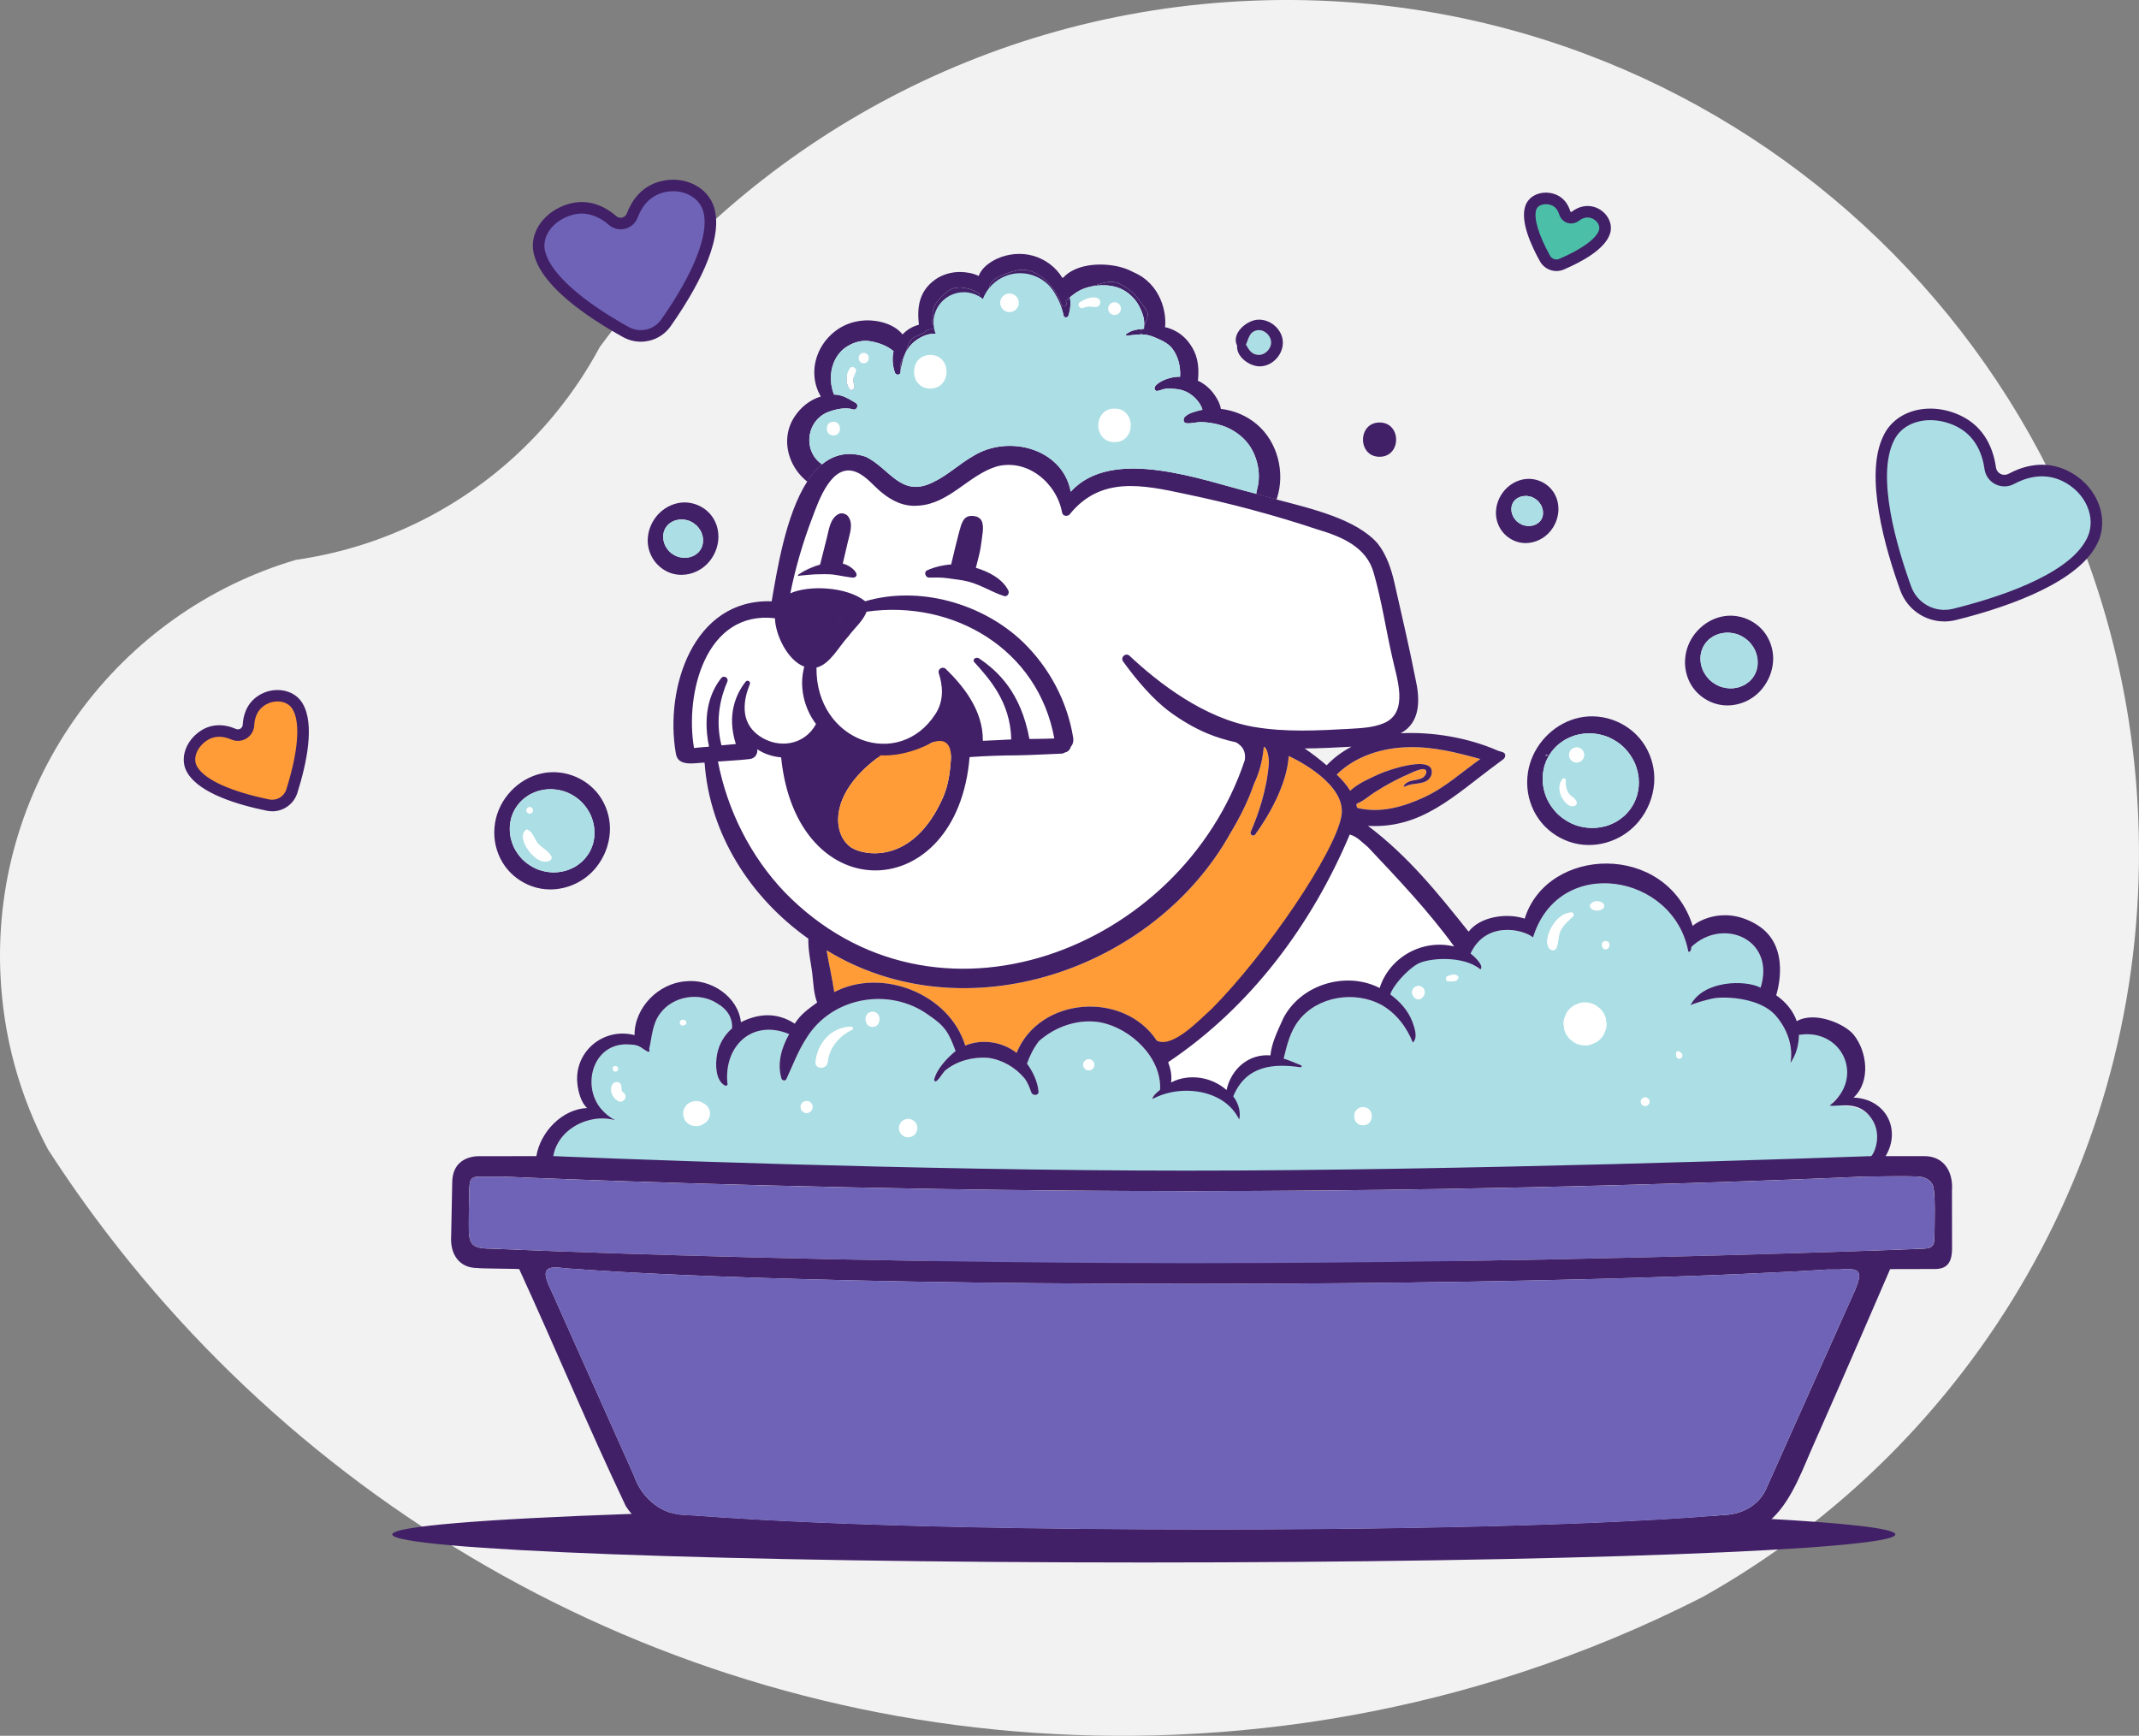 <svg xmlns="http://www.w3.org/2000/svg" id="Camada_2" viewBox="0 0 1481.5 1202.24"><rect x="0" y="0" width="1481.5" height="1202.24" fill="#808080" stroke="none"/><defs><style>.cls-1{fill:#fff;}.cls-2{fill:#6f63b7;}.cls-3{fill:#4cbfa8;}.cls-4{fill:#ff9c38;}.cls-5{fill:#412067;}.cls-6{fill:none;}.cls-7{fill:#f2f2f2;}.cls-8{fill:#acdfe5;}</style></defs><g id="Camada_3"><path class="cls-7" d="M1481,566.46c9.39,229.85-113.91,434.38-301.74,539.64-.03,.01-.07,.03-.1,.05-40.58,20.69-83.02,38.35-127.03,52.68-75.35,24.54-155.28,39.27-238.36,42.67-299.49,12.23-570.28-125.85-739.55-347.11,0,0-.02-.02-.02-.03-14.42-18.85-28.11-38.31-41.01-58.33C13.78,759.42,2.05,717.99,.24,673.82c-5.46-133.8,81.89-249.89,204.77-286.08,13.77-1.96,27.2-4.91,40.23-8.76,.02,0,.03,0,.04,0,55.65-16.41,103.96-49.31,139.55-92.83,11.61-14.2,21.87-29.53,30.58-45.79C518.05,101.17,680.6,8.11,866.84,.5c325.88-13.31,600.84,240.08,614.15,565.96Z"></path><g><path class="cls-4" d="M202.12,547.99c-2.2,6.96-9.28,11.1-16.46,9.64-27.51-5.6-46.06-14.14-52.22-24.05l-.07-.11c-.06-.09-.12-.19-.19-.31-.06-.09-.11-.19-.17-.29l-.03-.04c-4.23-7.43-.52-17.75,8.43-23.5,3.48-2.23,7.03-3.04,10.37-3.04,3.79,0,7.29,1.05,10.06,2.26,2.2,.96,4.72,.77,6.76-.49,2.05-1.27,3.35-3.46,3.48-5.88,.29-5.29,2.08-12.53,9.05-17.02,8.54-5.5,19.79-3.94,24.6,3.45,.07,.1,.13,.2,.19,.3,.06,.1,.13,.2,.18,.3l.07,.11c6.11,10.26,4.67,31.1-4.05,58.66Z"></path><path class="cls-5" d="M188.56,561.91c-1.22,0-2.46-.12-3.69-.37-20.24-4.12-46.17-11.95-54.82-25.85l-.05-.08c-.05-.07-.09-.15-.14-.22l-.08-.13c-.08-.13-.16-.26-.23-.39l-.03-.05c-5.28-9.28-.99-21.95,9.75-28.84,7.01-4.49,15.55-4.85,24.19-1.09,.99,.43,2.14,.35,3.07-.22,.93-.58,1.53-1.58,1.58-2.68,.34-6.23,2.5-14.77,10.87-20.17,10.36-6.67,24.15-4.55,30.12,4.63,.07,.09,.16,.25,.25,.41,.08,.13,.16,.26,.23,.39l.03,.04c8.59,14.43,2.75,41.64-3.67,61.92h0c-2.44,7.71-9.55,12.72-17.38,12.72Zm-52.13-31.13l.42,.7c5.48,8.81,23.57,16.92,49.61,22.22,5.16,1.05,10.26-1.92,11.84-6.92,8.25-26.08,9.87-46.27,4.43-55.41l-.35-.58c-3.62-5.56-12.35-6.6-19.08-2.27-4.44,2.87-6.87,7.54-7.22,13.88-.19,3.71-2.2,7.09-5.36,9.06-3.16,1.95-7.07,2.23-10.47,.75-6.16-2.68-11.91-2.57-16.68,.49-7.13,4.58-10.26,12.5-7.15,18.08Z"></path></g><g><path class="cls-3" d="M1081.49,183.01c-4.24,1.8-9.12,.12-11.38-3.92-8.63-15.47-12.16-27.86-9.95-34.87l.02-.08c.02-.07,.04-.14,.07-.22,.02-.07,.04-.13,.07-.2v-.03c1.83-5.08,8.29-7.55,14.72-5.62,2.5,.75,4.35,2.12,5.72,3.71,1.56,1.81,2.49,3.92,3.06,5.74,.45,1.45,1.57,2.58,3.01,3.04,1.45,.46,3.04,.18,4.24-.75,2.65-2.03,6.85-4.15,11.86-2.67,6.15,1.83,10.02,7.85,8.46,13.19-.02,.07-.04,.15-.07,.21-.02,.07-.04,.14-.07,.21l-.03,.08c-2.4,7.14-12.96,15.01-29.74,22.17Z"></path><path class="cls-5" d="M1077.97,187.73c-4.58,0-8.98-2.44-11.35-6.69-6.48-11.63-13.53-27.67-10.27-38.02,0-.02,.03-.12,.07-.22l.03-.11c.03-.1,.06-.19,.1-.29l.02-.06c2.54-7.08,11.16-10.64,19.62-8.1,3.01,.9,5.57,2.56,7.61,4.94,1.69,1.97,2.98,4.38,3.84,7.17,.06,.19,.21,.34,.41,.41,.19,.06,.41,.02,.58-.11,4.8-3.68,10.28-4.86,15.45-3.33,8.22,2.44,13.33,10.75,11.16,18.15-.02,.07-.06,.2-.11,.34-.03,.1-.07,.21-.1,.31-3.63,10.61-19.38,19.21-31.97,24.58h0c-1.66,.71-3.38,1.04-5.09,1.04Zm-13.91-42.59l-.08,.27c-1.82,5.79,1.78,17.65,9.63,31.73,1.25,2.24,3.97,3.18,6.31,2.18h0c15.26-6.51,25.55-13.89,27.52-19.76l.11-.34c.9-3.27-1.79-7.07-5.76-8.25-2.72-.8-5.51-.13-8.29,2-2.23,1.72-5.18,2.25-7.88,1.39-2.7-.86-4.8-2.98-5.63-5.67-.54-1.73-1.3-3.19-2.27-4.32-1.04-1.21-2.29-2.02-3.83-2.48-4.28-1.28-8.63,.09-9.77,3.06l-.06,.18Zm43.48,14.14s-.03,.08-.04,.12l.04-.12Z"></path></g><g><path class="cls-8" d="M1452.32,376.74l-3.44-1.74c-.11,.21-.22,.43-.34,.63l-.06,.11c-13.98,26.47-65.49,42.59-94.95,49.84-14.17,3.49-28.61-4.27-33.59-18.03-10.02-27.71-24.88-78.09-11.75-104.15l.06-.12c.1-.22,.22-.44,.35-.7,.11-.21,.22-.43,.37-.68,5.33-9.63,16.09-14.9,28.07-14.9,6.38,0,13.12,1.49,19.56,4.62,15.37,7.47,20.38,21.91,21.88,32.71,.45,3.21,2.44,6,5.34,7.47,2.92,1.48,6.38,1.44,9.27-.12,8.94-4.82,22.64-9.09,37.1-2.11,18.12,8.76,26.67,28.79,19.07,44.68l-.02,.05c-.1,.22-.21,.43-.32,.64l-.02,.03,3.43,1.77Z"></path><path class="cls-5" d="M1346.68,430.42c-13.4,0-25.75-8.34-30.51-21.51-10.24-28.32-25.36-79.91-11.56-107.31l.02-.05c.08-.17,.19-.39,.32-.64l.2-.39c.1-.19,.21-.39,.33-.61,5.85-10.57,17.65-16.91,31.54-16.91,7.17,0,14.54,1.74,21.31,5.03,16.96,8.24,22.46,23.99,24.09,35.75,.27,1.91,1.46,3.58,3.18,4.45,1.76,.89,3.83,.86,5.57-.07,9.76-5.26,24.76-9.91,40.74-2.19,19.04,9.2,28.47,29.83,22.14,47.16l.1,.05-.46,.91c-.25,.61-.51,1.22-.8,1.83l-.04,.1c-.13,.27-.27,.54-.41,.81h0c-.14,.27-.28,.54-.43,.8l-.03,.06c-.37,.69-.75,1.38-1.17,2.06l-.29,.57-.05-.02c-16.48,26.21-66.83,42-95.99,49.18-2.61,.64-5.22,.95-7.8,.95Zm-9.66-139.42c-10.93,0-20.12,4.8-24.57,12.84-.1,.18-.16,.29-.22,.4l-.17,.32c-.07,.14-.14,.27-.2,.4l-.08,.17c-12.49,24.8,2.1,73.96,11.9,101.06,4.28,11.84,16.7,18.51,28.87,15.51,28.81-7.09,79.12-22.74,92.37-47.82l.1-.18c.04-.06,.07-.12,.1-.18l.2-.38c.11-.21,.19-.36,.26-.5h0s.05-.11,.05-.11c6.65-13.9-1.06-31.55-17.2-39.35-12.95-6.25-25.35-2.35-33.46,2.03-4.04,2.18-8.89,2.24-12.98,.16-4.06-2.05-6.86-5.98-7.49-10.48-1.36-9.83-5.88-22.96-19.67-29.66-5.68-2.76-11.84-4.22-17.81-4.22Z"></path></g><g><path class="cls-2" d="M461.23,223.63c-6.26,8.92-18.2,11.65-27.77,6.35-19.9-11.04-54.11-32.79-59.65-54.44l-.04-.12c-.05-.17-.09-.35-.14-.56-.04-.17-.09-.34-.13-.56-2.66-12.38,7.02-25.27,22.03-29.35,2.58-.7,5.06-1.01,7.43-1.01,9.03,0,16.37,4.51,21.31,8.8,2.11,1.84,4.99,2.52,7.7,1.84,2.74-.69,4.96-2.69,5.95-5.33,2.71-7.2,8.39-16.46,20.08-19.66,14.63-4,29.41,3.1,32.94,15.82v.06c.06,.16,.1,.33,.14,.49v.04c.06,.17,.1,.35,.13,.53l.03,.12c5.25,22.31-16.54,57.81-30.01,76.98Z"></path><path class="cls-5" d="M443.84,236.67c-4.18,0-8.42-1.04-12.32-3.2-24.97-13.85-55.9-34.95-61.57-56.88l-.02-.06c-.05-.19-.1-.37-.15-.56l-.07-.27c-.05-.2-.1-.42-.15-.67-3.09-14.37,7.84-29.32,24.91-33.95,2.81-.76,5.66-1.15,8.48-1.15,10.49,0,18.8,5.32,23.94,9.78,1.12,.98,2.65,1.34,4.09,.98,1.46-.37,2.66-1.44,3.19-2.86,3.04-8.08,9.45-18.47,22.77-22.12,16.75-4.58,33.73,3.77,37.85,18.61l.06,.22c.04,.14,.08,.29,.11,.43,.06,.22,.11,.44,.16,.66v.05c5.35,22.69-13.69,56.16-30.61,80.24-4.88,6.96-12.67,10.75-20.66,10.75Zm-40.89-88.74c-2.11,0-4.25,.29-6.38,.87-12.96,3.52-21.38,14.34-19.16,24.64,.04,.19,.06,.27,.08,.34l.2,.75c3.78,14.76,24.82,33.69,57.72,51.94,7.77,4.31,17.47,2.1,22.56-5.15h0c22.25-31.69,32.96-58.57,29.39-73.77l-.06-.25c-.02-.08-.04-.17-.06-.25l-.2-.78c-3.05-10.49-15.54-16.24-27.98-12.84-10.06,2.76-15.01,10.88-17.39,17.21-1.45,3.87-4.71,6.79-8.71,7.8-3.98,1.01-8.21,0-11.31-2.7-4.1-3.56-10.67-7.82-18.69-7.82Z"></path></g><g><path class="cls-5" d="M1312.75,1062.77c0,10.73-233.05,19.43-520.53,19.43s-520.53-8.7-520.53-19.43c0-5.61,63.77-10.67,165.74-14.22,8.65-.3,17.58-.59,26.77-.87,.07,.03,.14,.05,.21,.07,.37,.12,.74,.23,1.11,.34,.33,.09,.65,.18,.99,.26l.1,.02c.18,.04,.37,.09,.56,.13,.36,.08,.73,.16,1.1,.23,.96,.18,1.92,.32,2.91,.43,.07,0,.15,.01,.21,.02,.08,0,.15,.01,.23,.01,.01,.01,.02,.01,.04,.01,.09,0,.19,.01,.28,.02,.32,.03,.63,.05,.95,.06,.42,.03,.84,.04,1.25,.05,11.13,.34,106.1,10.06,364.4,10.06,216.53,0,319.23-7.07,346.78-9.36h.02c12.23,.52,23.73,1.07,34.41,1.65,58.63,3.15,92.99,6.97,92.99,11.09Z"></path><g><g><path class="cls-2" d="M1339.82,855.62c0,5.64-.23,8.91-7.12,9.23,0,0-141.53,5.79-323.97,12.51h-363.75c-176.15-6.72-304.68-12.51-304.68-12.51-17.26,0-15.61-4.84-15.61-24.16,0-5.16,.26-10,.26-13.17,0-10.12,.41-12.36,6.71-12.61,5.49-.02,10.98,0,16.48,0,0,0,128.09,5.79,300.6,8.58,54.95,.89,114.41,1.48,175.67,1.48s120.15-.59,174.22-1.48c169.76-2.8,292.15-8.58,292.15-8.58,12.62,0,25.42-.6,38.02,0,3.81,.18,7.53,1.82,9.62,5.38,2.44,4.15,1.39,30.72,1.39,35.33Z"></path><path class="cls-1" d="M1345.83,815.94c-3.39-5.76-9.44-9.26-16.61-9.6-8.68-.41-17.45-.27-25.92-.14-4.12,.07-8.38,.13-12.51,.13H342.65c-3.68-.01-7.36-.01-11.03,0h-.31c-2.4,.1-9.71,.39-13.11,7.47-1.71,3.57-1.84,7.75-1.84,13.72,0,1.27-.05,2.9-.1,4.78-.07,2.52-.15,5.37-.15,8.39,0,1.63-.01,3.16-.03,4.58-.07,10.07-.13,17.34,5.15,22.67,4.53,4.56,10.9,5.5,19.07,5.5h304.68c-176.15-2.8-304.68-8.58-304.68-8.58-17.26,0-15.61-4.84-15.61-24.16,0-5.16,.26-10,.26-13.17,0-10.12,.41-12.36,6.71-12.61,5.49-.02,10.98,0,16.48,0,0,0,128.09,5.79,300.6,8.58,54.95,.89,114.41,1.48,175.67,1.48s120.15-.59,174.22-1.48c169.76-2.8,292.15-8.58,292.15-8.58,12.62,0,25.42-.6,38.02,0,3.81,.18,7.53,1.82,9.62,5.38,2.44,4.15,1.39,30.72,1.39,35.33,0,5.64-.23,8.91-7.12,9.23,0,0-141.53,5.79-323.97,8.58h324.37c6.22-.31,10.64-2.61,13.14-6.86,2.16-3.67,2.16-7.71,2.16-10.96,0-.72,.03-2.01,.06-3.66,.55-25.9-.42-32.25-2.63-36.02Z"></path><g><path class="cls-8" d="M614.73,287.2c-.23,2.28-1.54,4.24-3.49,5.25-1.86,.97-4.01,.91-5.9-.15-2.33-1.31-4.17-3.25-5.94-5.12-.94-1-1.83-1.93-2.69-2.67-.98-.83-2.01-1.61-3.08-2.33,.45-1.05,.27-2.41-.93-3.11-3.27-1.9-6.85-4.2-10.54-5.18-1.47-.39-2.97-.59-4.5-.62-1.76-4.42-2.47-9.31-2.05-14.06,3.59-.11,7.25,.27,10.91,1.12-.54,3.28,.05,6.86,1.97,9.24,1.38,1.72,3.54-.23,3.28-1.91-.29-1.83-.88-3.41-.66-5.32,.02-.23,.06-.44,.11-.66,1.33,.46,2.67,.98,3.99,1.57,4.84,2.16,9.01,5.06,12.4,8.64,2.93,3.1,7.77,9.21,7.14,15.33Z"></path><path class="cls-5" d="M588.48,269.55c-1.92-2.39-2.5-5.97-1.97-9.24,1.57,.36,3.14,.81,4.7,1.35-.05,.22-.09,.44-.11,.66-.22,1.91,.37,3.49,.66,5.32,.26,1.68-1.9,3.63-3.28,1.91Z"></path></g><path class="cls-4" d="M1025.27,525.73c-12.71,8.93-24.27,19.69-38.5,26.3-14.2,6.62-30.17,11.4-46.35,7.67h0s-.02-.02-.03-.03c-.02-.02-.03-.03-.05-.05-.24-.2-.46-.45-.57-.73-.06-.16-.15-.51-.19-.66-.06-.5-.02-1.06,.06-1.54,4.91-1.74,9.29-6.22,13.98-8.81,5.66-3.7,11.69-6.88,17.77-9.81,4.63-1.79,9.12-4.77,14.08-5.38,4.38,.23,2.09,4.97-.44,6.22-4.44,2.18-9.31,.76-12.65,5.18-.35,.47,.32,1.06,.78,.78,5.6-3.43,14.98-.29,18.17-7.77,4.38-15.61-30.23-3.77-36.55-.73-6.79,3.11-14.13,6.26-19.63,11.38-2.43-4.19-5.83-7.86-9.31-11.23,13.05-12.88,31.55-18.56,49.59-18.97,17.1-.48,33.43,3.66,49.85,8.2Z"></path><path class="cls-4" d="M929.37,561.7c.12,21.76-50.27,99.88-89.67,139.55-8.1,7.15-27.55,25.23-38.55,19.48-23-34.65-81.19-30.41-97.08,8.52-9.81-7.72-23.9-9.91-35.56-5.05-11.05-35.99-57.76-54.28-90.72-37.03-1.46-9.91-3.72-19.17-5.3-28.98,95.35,58.45,226.54,14.03,279.63-81.05,6.53-10.89,12.39-22.33,16.44-34.38,3.88-7.96,5.98-16.72,6.73-25.54,2.85,.96,3.69,9.09,3.48,11.83-1.4,18.2-7.5,35.55-12.5,47.12-.86,1.99,1.86,3.54,3.14,1.79,8.93-12.25,21.9-34.1,23.2-54.31,0,0,36.67,16.3,36.78,38.07Z"></path><path class="cls-1" d="M565.19,501.5c-8.03,14.76-25.95,17.39-39.19,8.32-14.22-9.75-10.83-25.8-6.66-35.94,.75-1.83-1.68-3.28-2.9-1.72-6.36,8.07-13.35,22.54-6.79,43.18l-9.97,.93c-4.59-18.1-.37-33.92,4.05-44.1,1.15-2.65-2.4-4.76-4.2-2.5-6.79,8.54-13.39,23.5-8.46,47.5-3.47,.27-6.94,.54-10.4,.92-6.45-37.68,8.01-95.49,56.06-89.89,.33,11.79,8.93,29.34,20.34,33.53-3.75,13.52-.3,28.67,8.13,39.77Z"></path><path class="cls-1" d="M674.81,458.61c9.71,10.86,25.05,27.18,25.58,53.56l-19.67,.95c.29-21.93-14.8-39.19-25.63-49.77-2.2-2.15-5.83,.07-4.87,2.99,2.62,7.93,3.91,18.52-2.22,28.07-25.41,39.56-83.12,19.2-82.51-32.02,9.62-2.49,15.41-14.52,21.97-21.51,4.12-5.66,10.27-10.67,12.73-17.22,60.17-8.54,118.87,26.08,130.02,87.83-7.32,.32-17.26,.34-17.26,.34-5.95-32.6-22.18-47.22-34.84-55.78-2.07-1.4-4.96,.7-3.29,2.57Z"></path><path class="cls-1" d="M964.28,455.25c-4.43-19.33-7.28-39.1-12.77-58.16-4.88-18.33-22.44-25.42-38.97-30.37-29.88-9.93-60.34-18.1-91.17-24.5-30.17-6.46-59.22-12.69-80.8,14.37-1.78,1.21-4.51,.96-5-1.72-3.76-20.38-24.01-37.39-45.23-31.81-19.6,5.96-32.8,25.89-54.32,27.16-9.82,.89-18.14-3.19-25.51-9.22-5.6-4.58-10.35-10.99-17.15-13.91-17.27-7.42-26.47,20.15-30.81,31.56-6.46,16.98-11.59,34.49-15.18,52.3,12.76-5.79,39.07-4.73,51.88,5.5,37.39-10.96,81.25,1.41,109.24,28.25,18.23,17.64,30.75,41.16,34.78,66.23,.37,2.27-.12,4.55-1.53,6.14-.58,1.87-1.86,3.69-3.95,4-.76,.53-1.71,.88-2.86,.93-9.99,.4-20,.96-30,1.15-11.16,.05-22.28,.42-33.41,1.23-8.4,102.64-119.78,106.57-130.51,.19-5.78-.5-11.72-2.35-16.56-5.64,.48,2.85-1.28,6.31-5.03,6.77-7.35,.89-14.81,1.18-22.18,1.76,6.51,33.66,22.49,65.63,46.19,90.47,103.77,106.63,274.72,40.46,318.7-91.3,.66-3.54-.12-7.41-2.75-10.01-.95-.93-2.03-1.72-3.19-2.45-6.89-1.5-13.61-3.51-20-6.18-9.04-3.79-17.37-8.71-25.32-14.47-12.22-8.83-23.93-22.85-32.97-35.34-2.13-2.93,1.82-6.4,4.46-3.92,20.02,18.82,51.7,43.27,85.89,49.19,22.19,3.84,44.86,2.55,67.22,1.33,7.65-.45,15.61-.84,22.81-3.8,18.13-7.48,8.95-31.67,6.02-45.72Zm-408.98-59.47c3.45-2.23,8.09-4.47,13-5.83,.05-.02,.1-.03,.15-.05v-.02c1.43-5.65,2.85-11.29,4.27-16.94,1.35-5.39,2.08-12.17,7.39-14.94,1.95-1.01,4.87-.11,6.1,1.62,3.28,4.64,.95,10.71-.25,15.83-1.08,4.59-2.16,9.19-3.23,13.79,.4,.1,.78,.22,1.17,.35,2.25,.76,4.3,2,6.02,3.84,.05,.04,.09,.09,.13,.13,.49,.54,1.39,1.76,1.4,2.68,.03,.95-.84,1.58-1.59,1.79-1.26,.37-10.43-1.63-13.71-1.94-3.37-.33-7.47-.14-10.86-.08-1.06,.03-7.05,.57-8.85,.76-.38-.03-.72,.02-1.02,.13-.33,.05-.65,.07-.97,.12-.01,0-.03,0-.05,0,.08-.44,.36-.88,.89-1.23Zm103.58-5.27c.3-.03,.6-.05,.89-.07,0-.03,5.63-24.34,6.85-26.15,1.17-2.72,3.1-5.3,8.33-4.2,5.23,1.1,5.37,6.14,4.4,12.34-.07,.74-.17,1.46-.26,2.15-.42,3.51-.98,7.01-1.85,10.42-.32,1.27-1.58,6.33-1.9,7.58,.23,.07,.46,.14,.7,.21,4.69,1.46,9.56,3.6,13.49,6.67,2.59,2.01,4.78,4.43,6.24,7.31,.91,1.77-.6,4.22-2.72,3.54-7.75-2.51-14.57-7.07-22.56-9.13-4.18-1.08-8.33-1.37-12.56-2.04-4.16-.64-7.89-.49-12.08-.47-2.29,.01-3.47-3.47-1.22-4.54,.64-.3,1.3-.58,1.99-.84,3.81-1.48,8.28-2.44,12.27-2.78Z"></path><path class="cls-1" d="M1007.18,655.55c-22.22-5.39-44.92,7.59-51.62,28.77-23.24-11.92-54.52-2.52-66.66,20.8-4.98,11.02-7.15,18.31-8.14,26.96-14.38-.44-27.4,9.23-31.24,22.92-10.35-9.22-26.16-11.63-38.45-5.23,.73-4.51-.26-9.4-1.99-14.07,56.95-38.13,99.32-94.88,125.77-157.67,5.11,1.32,8.74,5.59,12.71,8.79,20.83,22.13,41.77,44.09,59.63,68.74Z"></path><path class="cls-8" d="M1296.19,774.75c-8.52-12.81-25.58-6.34-27.25-11.09,24.81-19.62,6.82-51.7-23-46.85-.15,6.95-1.85,13.6-5.88,19.44,2.12-11.96-2.53-24-10.32-32.89-.27-.3-.54-.6-.82-.9-8.17-8.58-19.72-11.13-31.26-11.38h-.01c-3.22-.07-6.44,.03-9.59,.23-.01,0-.03,0-.04,0-1.18,.07-2.35,.16-3.51,.26-2.3,.52-4.49,1.34-6.66,2.17,0,0-.01,0-.02,0-2.06,.79-4.1,1.58-6.24,2.13,0,0-.01,0-.01,0-.19,.05-.34-.19-.19-.34,4.04-3.76,9.7-5.25,14.35-8.03,9.7-6.5,22.73-6.67,33.61-3.43h.02c10.54-33.72-26.21-48.98-47.97-28.16,.05,.68-.19,3.84-2.09,3.24-9.99-54.18-89.79-67.67-107.54-9.9-7.16-5.78-32.75-11.54-43.3,11.2,2.03,1.4,9.8,8.43,6.83,10.96-12.16-9.68-32.29-12.85-45.84-4.35-.44,.88-1.65,1.19-2.37,1.84-1.7,1.7-3.42,3.39-5.5,4.69-4.08,4.25-7.1,9.47-8.66,15.19,6.69,4.86,12.35,11.16,15.29,18.96,1.44,4.02,4.05,11.04,.29,14.35-4.35-10.9-11.7-20.5-22.05-26.29-18.45-9.71-43.87-5.77-56.88,10.88-6.12,7.89-8.24,17.12-10.53,26.5,3.02,.89,8.42,3.11,12.02,4.64,.74,.32,.49,1.41-.31,1.38-18.9-3.55-39.43-3.42-47.29,20.15,3.99,5.09,5.99,11.75,4.77,16.09-10.24-24.39-40.8-28.31-60.17-14.18,.5-2.56,3.21-4.66,5.38-6.4,1.23-22.27-20.17-42.5-40.96-46.69-15.25-2.86-31.45,2.72-42.89,12.87-3.65,4.68-6.36,10.05-8.32,15.65,4.14,5.57,7.34,12.55,7.99,19.25,.3,3.07-4.08,3.16-5.01,.68-1.3-3.51-2.39-6.81-4.75-9.81-6.26-7.56-15.58-12.95-25.38-14.16-10.11-.74-21.23,2.03-29.15,8.52-1.75,.82-6.84,11.05-8.04,6.77,1.68-7.44,9.05-15.25,14.89-19.98-4.77-12.67-7.01-17.07-18.74-24.95-26.89-19.51-66.79-12.73-84.46,15.83-5.94,9.05-9.5,18.87-14.04,28.6-.7,1.51-2.94,.95-3.37-.44-3.16-10.33,0-21.4,5.32-30.78-25.95-10.76-45.82,8.83-42.64,35.14-.46,.59-1.32,.81-2.03,.41-6.59-3.77-6.46-15.17-5.24-21.59,1.34-7.08,5.05-13.28,10.37-17.94,.43-7.59-3.68-13.41-9.97-17.07-12.54-8.36-31.23-5.38-40.02,7.03-5.23,6.99-5.47,15.93-7.34,23.96-.03,.13-.07,.25-.09,.38,1.62,4.85-4.92-.91-6.37-1.53-2.92-1.66-6.57-1.56-9.88-1.68-23.01,.34-30.48,28.88-16.98,44.76,0,.01-.01,.04-.03,.06,.04,.01,.07,.01,.11,.02,2.7,3.17,5.93,5.77,9.58,7.68-15.27-4.31-33.86,3.25-40.63,17.83-1.13,2.33-1.74,4.69-2.21,7.08,0,0,75.37,19.22,424.74,19.22s488.11-19.22,488.11-19.22c2.51-2.56,7.62-15.27,.16-26.01Zm-869.94-36.4c2.45,0,2.45,3.8,0,3.8s-2.44-3.8,0-3.8Zm1.86,24.16c-2.11-1.15-3.69-3.13-4.41-5.41-.76-2.4-.57-5.87,1.9-7.24,1.37-.76,3.53-.43,4.26,1.11,.44,.92,.52,1.71,.53,2.7,0,.54,.07,1.14,.07,1.17,.14,.73,.19,.87,.53,1.3,.15,.2,.19,.25,.56,.48,3.73,2.33,.42,7.99-3.45,5.89Zm60.1,11.57c-.49,.83-1.15,1.5-1.98,1.98-.06,.02-.12,.05-.19,.07-.39,.3-.81,.56-1.29,.76-1.3,.56-2.63,.62-4,.32-.13-.03-.26-.06-.4-.09-1.37-.32-2.95-1.53-3.61-2.78-.5-.95-.77-1.98-.82-3.05-.07-1.33,.5-2.64,1.29-3.67,.43-.65,.99-1.17,1.7-1.55,.48-.2,.96-.41,1.44-.62,.13-.03,.27-.05,.4-.09,1.4-.32,2.7-.24,4,.32,.48,.19,.89,.46,1.28,.74,.07,.03,.13,.05,.2,.09,.83,.49,1.5,1.15,1.98,1.98,.5,.87,.74,1.79,.76,2.79-.01,1-.26,1.92-.76,2.79Zm-16.77-64.42c-.35-.36-.57-.89-.57-1.38,0-1.28,1.24-2.2,2.47-1.88,.24,.06,.48,.12,.72,.18,.77,.2,1.25,.93,1.29,1.7,.03,.76-.57,1.5-1.29,1.69-.24,.07-.48,.13-.72,.19-.67,.17-1.39,0-1.9-.5Zm160.93,73.1c-.16,.46-.41,.85-.78,1.19-.34,.37-.73,.62-1.19,.77-.44,.23-.91,.34-1.42,.32-1,0-1.89-.42-2.62-1.09-.46-.46-.78-1.01-.96-1.63-.04-.33-.09-.66-.13-.99-.01-.52,.09-.99,.32-1.43,.15-.46,.4-.86,.77-1.19,.34-.36,.73-.62,1.19-.76,.44-.23,.92-.34,1.43-.32,1.01,0,1.89,.41,2.62,1.08,.46,.46,.78,1.01,.97,1.63,.03,.33,.08,.66,.12,.99,.03,.51-.09,.99-.31,1.43Zm-69.93-14.45c-.17,.52-.46,.96-.86,1.33-.38,.4-.82,.69-1.33,.86-.5,.25-1.03,.38-1.6,.36-.75,0-1.44-.19-2.09-.57-.28-.21-.56-.43-.84-.64-.51-.52-.87-1.13-1.06-1.82-.05-.37-.1-.74-.15-1.11-.02-.57,.09-1.1,.35-1.59,.17-.52,.46-.96,.86-1.33,.38-.4,.82-.69,1.33-.86,.5-.25,1.03-.38,1.6-.36,.74,0,1.44,.19,2.09,.57,.27,.21,.56,.43,.83,.64,.52,.52,.87,1.13,1.07,1.82,.05,.37,.1,.74,.15,1.1,.03,.58-.09,1.11-.36,1.6Zm27.74-55.03c-8.65,3.69-16.09,12.67-16.92,22.2-.46,5.36-8.93,5.32-8.38,0,1.37-13.24,10.98-24.1,24.72-24.38,1.09-.02,1.68,1.71,.58,2.18Zm18.76-6.06c-.07,.22-.13,.43-.19,.65-.32,1.07-1.11,2.21-2.12,2.74-.72,.38-1.5,.59-2.31,.63-1.01,.05-2.01-.39-2.78-.99-.51-.32-.9-.74-1.19-1.28-.15-.37-.32-.74-.47-1.1-.06-.22-.12-.43-.19-.65-.06-.25-.11-.52-.11-.77-.12-.43-.12-.86,0-1.29,.04-.3,.07-.6,.13-.91,.15-.62,.43-1.16,.86-1.63,.34-.52,.78-.93,1.33-1.23,.76-.4,1.57-.62,2.42-.65,.66-.03,1.27,.11,1.84,.41,.4,.11,.74,.32,1.05,.62,.51,.34,.93,.78,1.22,1.33,.17,.38,.33,.76,.48,1.15,.09,.49,.23,1.15,.22,1.55-.03,.44-.09,.99-.2,1.41Zm148.67,31.75c-.16,.48-.42,.9-.8,1.24-.35,.38-.76,.64-1.24,.8-.46,.24-.96,.35-1.48,.34-.7,0-1.35-.18-1.95-.53-.25-.19-.52-.4-.78-.6-.48-.48-.8-1.05-.99-1.7-.05-.34-.09-.68-.13-1.02-.02-.53,.09-1.02,.33-1.48,.15-.48,.42-.89,.8-1.24,.35-.38,.76-.64,1.24-.79,.46-.25,.96-.36,1.49-.34,.7,0,1.34,.17,1.94,.53,.25,.19,.51,.4,.78,.6,.48,.48,.8,1.05,.99,1.7,.04,.34,.08,.68,.13,1.02,.03,.53-.08,1.02-.32,1.48Zm186.42,40.38c-8.05,0-8.03-12.48,0-12.48s8.03,12.48,0,12.48Zm42.58-90.92c-.15,.34-.3,.69-.44,1.05-.23,.3-.46,.59-.68,.89-.19,.23-.37,.48-.56,.7-.62,.72-1.63,1.01-2.54,1.06-.84,.03-1.99-.42-2.54-1.06-.21-.23-.38-.47-.56-.7-.43-.4-.73-.87-.91-1.41-.2-.34-.3-.71-.3-1.11-.13-.59-.1-1.17,.07-1.75,.15-.35,.3-.7,.45-1.05,.78-1.35,2.26-2.11,3.79-2.17,.96-.05,1.92,.36,2.66,.93,.33,.19,.6,.46,.79,.79,.27,.27,.45,.6,.56,.97,.36,.87,.52,1.93,.21,2.86Zm23.32-10.76c-1.08,2.38-4.45,2.03-6.59,2.06-2.17,.01-2.55-3.16-.5-3.74,2.08-.6,5.18-1.84,6.89,.14,.4,.46,.45,.98,.2,1.54Zm92.42-52.13c1.2-.91,2.08-1.31,3.65-1.32,1.37-.01,2.62,.32,3.78,1.03,1.65,1,1.57,3.29,0,4.3-1.17,.76-2.39,1.08-3.78,1.11-1.57,.04-2.47-.4-3.65-1.24-1.47-1.03-1.4-2.82,0-3.87Zm3.3,86.95c-.35,1.07-.94,1.99-1.78,2.77-.78,.84-1.7,1.43-2.76,1.78-1.03,.54-2.13,.79-3.32,.74-1.55,0-2.99-.4-4.33-1.18-.59-.44-1.17-.9-1.74-1.34-1.07-1.07-1.8-2.34-2.21-3.79-.1-.76-.2-1.53-.31-2.29-.05-1.19,.21-2.29,.74-3.31,.34-1.07,.93-1.99,1.78-2.76,.78-.84,1.7-1.44,2.76-1.78,1.03-.54,2.13-.79,3.31-.74,1.56,0,3,.4,4.34,1.17,.58,.45,1.16,.89,1.74,1.35,1.07,1.07,1.8,2.33,2.22,3.79,.1,.76,.2,1.52,.3,2.29,.05,1.19-.2,2.29-.74,3.31Zm-27.82-55.75c-1.07,2.07-3.71,1.58-4.89,0-3.23-4.37,.03-12.06,2.61-16.06,2.88-4.47,7.28-8.46,12.82-8.71,1.37-.07,2.03,1.74,1.1,2.66-3.12,3.1-6.55,5.79-8.57,9.82-1.99,3.94-1.13,8.54-3.07,12.3Zm36.77-1.66c-.07,.19-.12,.39-.18,.59-.17,.56-.58,1.17-1.13,1.46-.39,.2-.8,.32-1.23,.34-.34,0-.65-.06-.95-.21-.2-.06-.39-.17-.54-.32-.27-.17-.48-.4-.64-.68-.08-.19-.16-.39-.25-.58-.05-.2-.11-.4-.17-.59-.27-.89,.03-1.91,.68-2.56,.48-.48,1.18-.77,1.86-.77,.72,0,1.35,.3,1.86,.77,.67,.62,.93,1.69,.68,2.56Zm27.54,109.3c-.04,.05-.08,.11-.12,.18-.26,.44-.62,.79-1.07,1.06-.24,.1-.48,.2-.71,.3-.26,.03-.53,.07-.79,.1-.41,.02-.79-.07-1.15-.25-.25-.07-.47-.2-.66-.38-.32-.21-.58-.49-.76-.83-.1-.25-.19-.48-.3-.71-.04-.27-.07-.53-.11-.8-.01-.4,.07-.78,.26-1.15,.07-.25,.19-.47,.38-.66,.21-.32,.49-.58,.83-.76,.23-.1,.48-.2,.71-.3,.27-.04,.53-.07,.79-.11,.41-.01,.79,.07,1.15,.25,.25,.07,.48,.19,.65,.38,.33,.21,.59,.48,.77,.84,.04,.05,.08,.11,.12,.17,.48,.74,.48,1.9,0,2.65Zm22.04-31.44c-1.08,.63-2.84,.1-3.08-1.25-.07-.46-.16-.92-.23-1.39-.08-.5-.08-.96,.19-1.39,.15-.23,.32-.46,.54-.61,.65-.42,1.62-.04,2.1,.42,.31,.3,.6,.62,.91,.93,.93,.98,.74,2.62-.43,3.3Z"></path><path class="cls-5" d="M416.66,553.37c-8.44-13.86-25.46-21.14-41.39-17.7-16.48,3.55-29.81,17.72-32.42,34.46-.34,2.2-.52,4.43-.52,6.65,.03,8.27,2.63,16.43,7.31,22.98,4.61,6.45,11.1,11.31,18.76,14.08,4.11,1.48,8.42,2.2,12.73,2.2,11.91,0,23.82-5.45,31.65-15.12,5.6-6.93,8.91-15.2,9.58-23.92,.64-8.16-1.39-16.55-5.69-23.62Zm-5.02,25.99l-.06,.57c-.05,.41-.11,.82-.18,1.23-.13,.81-.3,1.62-.49,2.42-.09,.36-.19,.72-.29,1.07-.07,.19-.11,.36-.15,.51-.26,.79-.56,1.57-.88,2.33-.25,.62-.54,1.23-.89,1.94l-.21,.38c-.23,.42-.48,.83-.72,1.24-.22,.36-.47,.72-.71,1.08l-.78,1c-.19,.19-.35,.41-.48,.63-.06,.09-.14,.2-.2,.29-.04,.07-.08,.12-.08,.12-.48,.58-1,1.14-1.52,1.67-.27,.29-.56,.56-.84,.83l-.36,.34c-1.34,1.14-2.59,2.07-3.79,2.84l-.3,.17c-.15,.09-.31,.19-.43,.27-.23,.13-.46,.25-.68,.38-.74,.39-1.51,.76-2.27,1.1-.66,.29-1.35,.56-2.02,.8-.39,.14-.78,.27-1.17,.4l-.43,.12c-.14,.03-.29,.08-.42,.11-1.56,.41-3.15,.7-4.75,.87-.8,.08-1.6,.13-2.39,.17h-.67s-.11,0-.11,0c-.44,0-.87-.02-1.3-.04-1.66-.09-3.33-.32-4.95-.66-1.57-.34-3.13-.78-4.61-1.35l-.3-.11c-.15-.07-.31-.13-.47-.2-.3-.12-.59-.25-.88-.39-.79-.38-1.58-.78-2.34-1.21-1.34-.76-2.64-1.63-3.87-2.58-.59-.47-1.18-.95-1.74-1.46l-.64-.58c-.25-.25-.5-.5-.74-.74-2.2-2.33-4.04-4.94-5.48-7.79l-.26-.55-.08-.16c-.11-.27-.23-.55-.35-.82-.34-.82-.64-1.66-.91-2.51-.48-1.52-.86-3.08-1.11-4.66l-.08-.56c-.05-.42-.09-.83-.12-1.25-.07-.81-.09-1.65-.09-2.53s.05-1.68,.1-2.6l.05-.46c.05-.45,.11-.91,.19-1.35,.11-.76,.28-1.54,.46-2.3,.09-.36,.18-.72,.27-1.07l.05-.18c.02-.08,.04-.16,.07-.25,.03-.07,.06-.17,.1-.28,.24-.72,.51-1.44,.8-2.15,.14-.34,.29-.66,.41-.93l.11-.21c.27-.47,.51-.89,.66-1.33l.03-.06c.18-.31,.36-.62,.54-.93,.43-.72,.9-1.42,1.39-2.09l.03-.05c.35-.32,.59-.68,.8-.98,.03-.06,.07-.11,.07-.11,.52-.6,1.05-1.2,1.61-1.76,.27-.27,.55-.56,.84-.83l.15-.14c.09-.07,.17-.15,.24-.22,.57-.48,1.18-.99,1.8-1.45,.63-.48,1.29-.93,1.96-1.36,.14-.09,.28-.17,.42-.26l.11-.07c.09-.05,.27-.17,.34-.21,.21-.11,.42-.23,.64-.34,1.41-.76,2.9-1.4,4.41-1.93,.24-.09,.48-.17,.72-.24l.84-.25c.82-.22,1.68-.42,2.51-.57,1.6-.29,3.24-.47,4.87-.52,.25,0,.51-.01,.79-.01,.43,0,.86,.02,1.28,.05,.84,.04,1.69,.12,2.51,.23,1.62,.21,3.25,.56,4.82,1.02,.72,.21,1.46,.46,2.19,.73l.58,.23c.44,.19,.88,.38,1.32,.59,1.4,.66,2.76,1.44,4.06,2.3,1.27,.86,2.51,1.81,3.66,2.85l.61,.56c.27,.25,.52,.51,.76,.78,.54,.57,1.07,1.17,1.58,1.78,1.01,1.23,1.93,2.53,2.74,3.9,.39,.64,.76,1.31,1.1,1.99l.13,.27c.08,.15,.15,.32,.2,.41,.18,.39,.35,.78,.51,1.17,.58,1.47,1.08,2.99,1.44,4.52,.18,.76,.34,1.54,.46,2.3h0c0,.09,.02,.19,.04,.3l.05,.4c.05,.41,.09,.82,.11,1.24,.12,1.49,.12,3.07,0,5.13Z"></path><path class="cls-8" d="M411.65,574.23c-.03-.42-.07-.83-.11-1.24l-.05-.4c-.02-.11-.03-.21-.04-.3h0c-.13-.76-.28-1.54-.46-2.3-.36-1.53-.86-3.05-1.44-4.52-.16-.4-.33-.78-.51-1.17-.05-.09-.12-.26-.2-.41l-.13-.27c-.34-.68-.71-1.35-1.1-1.99-.81-1.36-1.74-2.67-2.74-3.9-.5-.62-1.03-1.21-1.58-1.78-.25-.27-.5-.52-.76-.78l-.61-.56c-1.15-1.04-2.39-1.99-3.66-2.85-1.3-.87-2.66-1.64-4.06-2.3-.44-.21-.88-.4-1.32-.59l-.58-.23c-.74-.27-1.48-.52-2.19-.73-1.58-.46-3.2-.8-4.82-1.02-.82-.11-1.67-.19-2.51-.23-.42-.03-.85-.04-1.28-.05-.28,0-.54,0-.79,.01-1.63,.05-3.27,.23-4.87,.52-.84,.15-1.69,.35-2.51,.57l-.84,.25c-.24,.07-.48,.15-.72,.24-1.52,.53-3,1.17-4.41,1.93-.21,.11-.42,.23-.64,.34-.07,.04-.25,.15-.34,.21l-.11,.07c-.14,.09-.28,.17-.42,.26-.66,.43-1.33,.88-1.96,1.36-.62,.46-1.23,.97-1.8,1.45-.07,.07-.15,.15-.24,.22l-.15,.14c-.29,.27-.57,.56-.84,.83-.56,.56-1.09,1.16-1.61,1.76,0,0-.03,.05-.07,.11-.21,.3-.45,.66-.8,.98l-.03,.05c-.49,.67-.96,1.37-1.39,2.09-.19,.3-.36,.62-.54,.93l-.03,.06c-.15,.44-.39,.86-.66,1.33l-.11,.21c-.12,.26-.27,.59-.41,.93-.29,.71-.56,1.43-.8,2.15-.04,.11-.07,.21-.1,.28-.03,.09-.05,.17-.07,.25l-.05,.18c-.09,.36-.19,.71-.27,1.07-.17,.76-.34,1.54-.46,2.3-.08,.45-.14,.91-.19,1.35l-.05,.46c-.05,.92-.1,1.75-.1,2.6s.03,1.72,.09,2.53c.03,.42,.07,.83,.12,1.25l.08,.56c.25,1.58,.62,3.15,1.11,4.66,.26,.84,.57,1.69,.91,2.51,.11,.27,.23,.54,.35,.82l.08,.16,.26,.55c1.44,2.84,3.28,5.46,5.48,7.79,.24,.25,.49,.5,.74,.74l.64,.58c.56,.5,1.15,.99,1.74,1.46,1.23,.95,2.53,1.82,3.87,2.58,.76,.44,1.55,.84,2.34,1.21,.29,.13,.58,.27,.88,.39,.16,.07,.32,.13,.47,.2l.3,.11c1.48,.56,3.04,1.01,4.61,1.35,1.62,.34,3.29,.56,4.95,.66,.43,.02,.86,.03,1.3,.04h.11s.67,0,.67,0c.79-.03,1.6-.09,2.39-.17,1.6-.17,3.2-.46,4.75-.87,.13-.03,.28-.08,.42-.11l.43-.12c.4-.12,.78-.25,1.17-.4,.67-.24,1.35-.52,2.02-.8,.76-.34,1.53-.71,2.27-1.1,.22-.13,.45-.25,.68-.38,.12-.08,.28-.18,.43-.27l.3-.17c1.2-.77,2.45-1.7,3.79-2.84l.36-.34c.29-.27,.57-.54,.84-.83,.52-.53,1.04-1.09,1.52-1.67,0,0,.04-.05,.08-.12,.06-.09,.14-.19,.2-.29,.13-.22,.29-.44,.48-.63l.78-1c.24-.36,.49-.72,.71-1.08,.25-.41,.5-.82,.72-1.24l.21-.38c.35-.72,.64-1.32,.89-1.94,.32-.76,.62-1.54,.88-2.33,.04-.15,.09-.32,.15-.51,.1-.36,.2-.71,.29-1.07,.19-.8,.36-1.61,.49-2.42,.07-.41,.13-.82,.18-1.23l.06-.57c.12-2.06,.12-3.64,0-5.13Zm-46.35-14.56c.4-.4,1.01-.66,1.58-.66,.61,0,1.15,.26,1.59,.66,.44,.41,.63,1.01,.66,1.58,.02,.56-.27,1.19-.66,1.58-.4,.41-1.01,.66-1.59,.66s-1.15-.25-1.58-.66c-.44-.4-.63-1.01-.66-1.58-.02-.56,.27-1.19,.66-1.58Zm15.01,36.58c-5.38,2.19-11.17-3.04-14.14-7.1-2.76-3.74-6.15-10.5-2.1-14.18,.43-.4,1.01-.48,1.53-.2,3.6,1.88,4.39,6.32,6.99,9.42,2.72,3.23,7.04,4.98,9.09,8.69,.78,1.41,0,2.81-1.37,3.37Z"></path><path class="cls-5" d="M494.11,359.09c-5.11-8.38-15.4-12.71-25.02-10.53-11.78,2.67-20.4,13.53-20.49,25.87,.08,10.18,6.53,19.23,16.07,22.52,2.35,.81,4.81,1.2,7.28,1.2,7.34,0,14.77-3.46,19.62-9.56,6.96-8.73,7.98-20.58,2.54-29.5Zm-7.22,16.54l-.07,.5c-.07,.44-.17,.91-.27,1.36-.01,.09-.04,.19-.06,.31,0,.02-.01,.05-.03,.07-.13,.38-.26,.75-.41,1.12l-.09,.15c-.23,.43-.42,.78-.53,1.11-.07,.12-.14,.24-.22,.36-.13,.21-.28,.42-.42,.63l-.02,.02c-.14,.17-.27,.34-.38,.51l-.03,.04c-.22,.26-.46,.52-.7,.77-.08,.09-.17,.17-.26,.25l-.2,.21c-.54,.44-1.13,.89-1.74,1.29l-.18,.11c-.07,.03-.12,.07-.17,.09l-.15,.08c-.39,.21-.8,.41-1.21,.58-.38,.16-.78,.32-1.17,.45l-.12,.05c-.08,.02-.17,.04-.27,.07l-.15,.05c-.82,.21-1.68,.36-2.52,.44-.36,.04-.72,.05-1.07,.07l-.23,.02-.58-.03c-.9-.05-1.79-.17-2.66-.36-.44-.11-.9-.22-1.33-.36-.17-.05-.36-.11-.54-.18l-.29-.1c-.87-.36-1.68-.78-2.41-1.23-1.64-1.02-2.56-1.81-3.68-3.18-.57-.68-1.09-1.43-1.53-2.2-.22-.38-.42-.75-.61-1.13l-.16-.43c-.07-.13-.12-.27-.17-.42-.32-.86-.56-1.75-.73-2.66l-.07-.35c0-.08,0-.15-.02-.24l-.03-.23c-.05-.48-.07-.99-.07-1.53,0-.34,.02-.68,.04-1.02l.05-.55c.02-.13,.03-.25,.06-.4,.06-.38,.14-.75,.23-1.13l.05-.17c.02-.09,.05-.19,.07-.29l.05-.14c.11-.34,.24-.66,.38-.99l.07-.13c.21-.4,.37-.72,.49-1.02,.04-.07,.08-.13,.11-.19,.19-.3,.39-.6,.58-.89l.36-.46c.26-.32,.54-.62,.83-.91l.42-.42c.32-.25,.63-.52,.97-.76,.24-.17,.5-.34,.75-.5l.2-.13c.13-.07,.25-.14,.38-.21,.73-.38,1.5-.71,2.25-.97l.2-.06c.07-.02,.14-.04,.2-.07h0s.18-.04,.18-.04c.37-.09,.74-.18,1.13-.25,.86-.15,1.76-.25,2.72-.27h.24c.17,.02,.36,.02,.55,.04,.39,.03,.78,.07,1.17,.12,.83,.12,1.67,.3,2.48,.54,.3,.09,.6,.2,.9,.31,.11,.05,.26,.11,.36,.15,.14,.06,.28,.13,.41,.19,.78,.37,1.53,.79,2.24,1.28,.65,.44,1.27,.92,1.85,1.44l.19,.17c.07,.09,.18,.19,.26,.27,.31,.32,.6,.66,.89,1.01,.47,.58,.91,1.19,1.29,1.82,.19,.32,.38,.64,.55,.98,.07,.14,.14,.27,.21,.41l.15,.36c.32,.77,.58,1.58,.77,2.39,.09,.36,.15,.74,.23,1.16,.03,.27,.06,.53,.07,.8,.06,.8,.03,1.63,0,2.41Z"></path><path class="cls-8" d="M486.89,375.63l-.07,.5c-.07,.44-.16,.9-.27,1.37-.02,.09-.04,.19-.06,.3,0,.02-.02,.05-.02,.08-.13,.37-.27,.75-.41,1.12l-.09,.16c-.23,.43-.41,.78-.53,1.12-.07,.12-.14,.24-.22,.36-.13,.21-.28,.42-.42,.63l-.02,.02c-.14,.16-.27,.34-.38,.51l-.03,.04c-.23,.27-.46,.52-.71,.77-.08,.09-.16,.17-.26,.26l-.2,.2c-.54,.44-1.12,.9-1.74,1.29l-.19,.12c-.06,.03-.12,.07-.16,.09l-.15,.08c-.39,.21-.8,.41-1.22,.59-.38,.16-.77,.32-1.16,.45l-.12,.05c-.08,.02-.16,.04-.27,.07l-.15,.05c-.83,.21-1.68,.36-2.52,.44-.36,.04-.72,.05-1.08,.07l-.23,.02-.59-.03c-.9-.05-1.79-.17-2.66-.36-.44-.1-.9-.22-1.33-.35-.18-.05-.36-.12-.54-.18l-.29-.1c-.87-.37-1.68-.78-2.41-1.23-1.63-1.01-2.56-1.81-3.67-3.17-.57-.69-1.08-1.43-1.53-2.2-.22-.37-.42-.75-.61-1.13l-.16-.43c-.06-.14-.12-.28-.17-.42-.31-.86-.56-1.75-.73-2.65l-.06-.35c0-.08,0-.16-.02-.24l-.02-.23c-.05-.48-.07-.99-.08-1.53,0-.34,.02-.69,.04-1.02l.05-.55c.02-.13,.04-.26,.06-.4,.06-.37,.14-.75,.23-1.13l.05-.18c.02-.09,.05-.19,.07-.29l.05-.14c.11-.34,.24-.66,.37-.99l.07-.13c.21-.4,.37-.72,.49-1.02,.04-.06,.08-.12,.11-.19,.19-.3,.39-.59,.59-.88l.35-.46c.27-.31,.55-.62,.83-.9l.42-.41c.32-.26,.63-.51,.97-.76,.24-.18,.5-.34,.75-.51l.2-.13c.12-.07,.25-.14,.37-.21,.73-.38,1.5-.71,2.25-.97l.2-.06c.07-.02,.14-.04,.2-.07h0s.18-.04,.18-.04c.37-.09,.74-.18,1.12-.25,.86-.16,1.76-.25,2.71-.27h.02l.23,.02c.18,0,.37,0,.55,.02,.39,.03,.78,.07,1.17,.12,.83,.12,1.67,.3,2.48,.54,.3,.09,.6,.2,.9,.3,.1,.05,.26,.11,.35,.15,.14,.06,.28,.12,.41,.19,.77,.37,1.53,.8,2.24,1.28,.65,.44,1.27,.92,1.85,1.44l.19,.17c.08,.09,.18,.19,.27,.27,.3,.32,.6,.66,.88,1.01,.47,.58,.9,1.19,1.29,1.83,.2,.32,.38,.64,.55,.98,.07,.14,.14,.27,.2,.41l.15,.35c.32,.77,.58,1.58,.77,2.39,.09,.37,.16,.74,.23,1.16,.03,.27,.06,.53,.08,.8,.05,.8,.03,1.63,0,2.41Z"></path><path class="cls-5" d="M1139.46,516.67c-9.32-15.37-28.13-23.41-45.75-19.58-16.07,3.5-29.37,16.23-34.07,31.91l-.19,.65c-.5,1.71-.88,3.46-1.15,5.23-.37,2.37-.56,4.78-.56,7.18,.03,9.15,2.92,18.17,8.14,25.41,5.09,7.06,12.21,12.39,20.59,15.39,4.51,1.62,9.25,2.41,13.99,2.41,13.08,0,26.16-5.96,34.74-16.56,6.12-7.57,9.75-16.62,10.49-26.17,.68-8.95-1.52-18.14-6.23-25.87Zm-69.4,6.77l1.52-.89c.15,.17,.26,.37,.35,.57l-1.92,.42s.03-.07,.05-.1Zm64.9,21.55l-.07,.75c-.06,.42-.11,.83-.18,1.25-.15,.97-.36,1.96-.6,2.92-.1,.4-.2,.8-.32,1.21-.01,.05-.03,.12-.05,.19l-.1,.28c-.31,.92-.65,1.84-1.03,2.74-.3,.7-.63,1.4-1.01,2.2l-.31,.57c-.24,.42-.49,.84-.74,1.25-.44,.71-.91,1.42-1.39,2.1-.06,.09-.13,.17-.19,.26-.38,.34-.66,.74-.89,1.09-.06,.07-.11,.15-.13,.18-.57,.68-1.17,1.33-1.78,1.95-.28,.29-.56,.57-.85,.84l-.52,.48c-1.5,1.26-2.88,2.3-4.22,3.17-.2,.13-.4,.26-.61,.38l-.32,.2c-.26,.15-.52,.3-.78,.44-.82,.44-1.66,.84-2.51,1.21-.78,.34-1.58,.66-2.37,.95-.26,.09-.52,.18-.77,.27l-.49,.16-.13,.03c-.3,.08-.6,.17-.89,.25-1.77,.46-3.59,.8-5.4,.98-.84,.09-1.7,.15-2.54,.17-1.01,.04-1.35,.04-2.62-.03-1.84-.1-3.68-.34-5.47-.72-3.72-.78-6.31-1.76-9.6-3.6-1.56-.89-3.07-1.89-4.5-2.99-.66-.52-1.31-1.06-1.94-1.61-.17-.17-.35-.32-.52-.49h0c-.09-.08-.17-.16-.23-.23-.1-.09-.19-.18-.29-.26t0-.01h0c-.22-.23-.45-.46-.67-.7-2.42-2.58-4.46-5.48-6.04-8.63-.09-.18-.17-.36-.27-.54l-.06-.13c-.19-.44-.38-.88-.56-1.31-.34-.83-.64-1.68-.92-2.53-.54-1.72-.97-3.5-1.26-5.28l-.03-.21c-.01-.09-.03-.19-.04-.25l-.04-.36c-.05-.46-.1-.92-.13-1.37-.07-.9-.11-1.85-.11-2.82s.04-1.93,.11-2.82l.03-.29c0-.05,.01-.11,.01-.17l.03-.19c.06-.54,.14-1.07,.23-1.61,.13-.85,.31-1.71,.51-2.56,.11-.44,.22-.88,.34-1.31,.03-.09,.05-.18,.07-.27,0-.05,.02-.09,0-.08h0c.08-.19,.15-.4,.19-.49,.25-.77,.54-1.54,.85-2.29,.19-.44,.38-.89,.55-1.27,.03-.05,.07-.12,.12-.21,.15-.25,.35-.58,.5-.9h0c.08-.16,.15-.32,.19-.5l.1-.19c.2-.36,.42-.72,.64-1.08,.47-.78,.99-1.56,1.53-2.29l.1-.15c.17-.16,.34-.33,.46-.51,.15-.19,.3-.39,.43-.59,.06-.08,.11-.16,.13-.19,.57-.68,1.17-1.33,1.78-1.95,.28-.28,.56-.56,.85-.84l.52-.48c.64-.54,1.33-1.12,2.06-1.67,.7-.52,1.43-1.03,2.17-1.5,.22-.15,.45-.28,.67-.42l.12-.07c.09-.05,.25-.15,.3-.17,.21-.12,.43-.23,.64-.36,1.6-.86,3.28-1.6,4.99-2.21,.4-.14,.81-.27,1.2-.4l.13-.05c.2-.05,.4-.11,.59-.17,.95-.25,1.93-.48,2.9-.64,1.82-.34,3.68-.53,5.53-.58,.22,0,.44-.01,.65-.01h.15c.48,0,.96,.02,1.43,.04,.97,.06,1.95,.14,2.91,.27,1.8,.24,3.59,.62,5.34,1.13,.8,.23,1.64,.5,2.56,.84h.03c.22,.11,.44,.19,.67,.28,.44,.19,.89,.4,1.32,.6,1.6,.74,3.15,1.62,4.63,2.6,3.16,2.1,5.3,4.03,7.64,6.89,1.11,1.37,2.13,2.82,3.02,4.33,.44,.72,.84,1.46,1.23,2.22,.09,.17,.18,.36,.27,.52l.16,.36c.18,.4,.36,.8,.52,1.21,.67,1.66,1.23,3.39,1.64,5.13,.21,.88,.39,1.78,.53,2.68l.03,.13,.03,.19c.02,.13,.03,.25,.07,.37h-.02c.06,.5,.11,1.01,.15,1.52,.15,1.9,.14,3.84-.02,5.75Z"></path><path class="cls-8" d="M1134.98,539.24c-.04-.51-.09-1.02-.15-1.52h.02c-.03-.13-.05-.25-.07-.38l-.03-.19-.03-.13c-.14-.89-.32-1.8-.53-2.68-.42-1.74-.97-3.47-1.64-5.13-.17-.42-.34-.81-.52-1.21l-.16-.36c-.09-.17-.17-.35-.27-.52-.38-.76-.79-1.5-1.23-2.22-.89-1.51-1.92-2.96-3.02-4.33-2.33-2.86-4.48-4.79-7.64-6.89-1.48-.97-3.03-1.85-4.63-2.6-.44-.2-.88-.41-1.32-.6-.23-.09-.45-.17-.67-.27h-.03c-.93-.36-1.76-.62-2.56-.86-1.75-.51-3.55-.89-5.34-1.13-.96-.13-1.94-.21-2.91-.27-.47-.02-.95-.03-1.43-.04h-.15c-.21,0-.43,0-.65,.01-1.84,.05-3.71,.24-5.53,.58-.97,.17-1.95,.39-2.9,.64-.19,.06-.39,.11-.59,.17l-.13,.05c-.39,.12-.8,.25-1.2,.4-1.71,.61-3.39,1.35-4.99,2.21-.21,.12-.43,.23-.64,.36-.05,.03-.2,.12-.3,.17l-.12,.07c-.22,.14-.45,.27-.67,.42-.74,.48-1.47,.98-2.17,1.5-.72,.55-1.42,1.13-2.06,1.67l-.52,.48c-.29,.28-.57,.56-.85,.84-.6,.62-1.21,1.27-1.78,1.95-.03,.03-.07,.11-.13,.19-.13,.2-.27,.4-.43,.59-.13,.18-.29,.35-.46,.51l-.1,.15c-.54,.74-1.06,1.51-1.53,2.29-.22,.36-.44,.72-.64,1.08l-.1,.19c-.05,.17-.11,.34-.19,.5h0c-.15,.32-.34,.64-.5,.9-.05,.09-.09,.16-.12,.21-.17,.38-.36,.82-.55,1.27-.31,.74-.6,1.52-.85,2.29-.03,.09-.11,.3-.19,.49h0s0,.03,0,.08c-.03,.09-.05,.18-.07,.27-.12,.43-.23,.87-.34,1.31-.2,.85-.38,1.71-.51,2.56-.09,.54-.17,1.07-.23,1.61l-.03,.19c0,.05,0,.11-.01,.17l-.03,.29c-.07,.89-.11,1.84-.11,2.82s.04,1.92,.11,2.82c.03,.46,.08,.92,.13,1.37l.04,.36c.01,.07,.03,.16,.04,.25l.03,.21c.29,1.78,.72,3.57,1.26,5.28,.27,.84,.58,1.7,.92,2.53,.18,.44,.37,.87,.56,1.31l.06,.13c.09,.18,.18,.36,.27,.54,1.58,3.15,3.62,6.06,6.04,8.63,.22,.23,.45,.46,.67,.69h0s0,.01,0,.02c.09,.08,.19,.17,.29,.26,.07,.07,.15,.15,.23,.23h0c.17,.17,.36,.32,.52,.49,.62,.55,1.27,1.09,1.94,1.61,1.43,1.1,2.94,2.11,4.5,2.99,3.29,1.84,5.88,2.82,9.6,3.6,1.79,.38,3.63,.62,5.47,.72,1.27,.07,1.6,.07,2.62,.03,.84-.02,1.7-.09,2.54-.17,1.81-.18,3.63-.52,5.4-.98,.3-.08,.59-.17,.89-.25l.13-.03,.49-.16c.25-.09,.51-.17,.77-.27,.79-.29,1.59-.61,2.37-.95,.84-.37,1.69-.78,2.51-1.21,.26-.14,.52-.29,.78-.44l.32-.2c.21-.12,.41-.25,.61-.38,1.35-.87,2.73-1.91,4.22-3.17l.52-.48c.29-.27,.57-.56,.85-.84,.6-.62,1.21-1.27,1.78-1.95,.02-.03,.07-.11,.13-.18,.23-.35,.51-.75,.89-1.09,.06-.09,.13-.17,.19-.26,.48-.68,.95-1.39,1.39-2.1,.25-.41,.5-.82,.74-1.25l.31-.57c.38-.8,.72-1.5,1.01-2.2,.38-.89,.72-1.82,1.03-2.74l.1-.28c.01-.07,.03-.14,.05-.19,.11-.41,.21-.81,.32-1.21,.23-.97,.44-1.95,.6-2.92,.07-.42,.12-.82,.18-1.25l.07-.75c.16-1.91,.17-3.86,.02-5.75Zm-43.91,18.61c-4.07,2.15-8-2.9-9.56-6.16-1.86-3.89-2.07-8.39,.52-11.97,.67-.93,2.43-.73,2.37,.64-.16,3.06,.3,6.36,1.94,8.99,1.54,2.43,4.87,3.38,5.67,6.2,.23,.84-.15,1.89-.95,2.31Zm5.68-32.94c-.21,.64-.57,1.2-1.09,1.68-.46,.51-1.03,.87-1.68,1.08-.62,.32-1.29,.47-2.01,.45-.94,0-1.82-.24-2.64-.72-.35-.27-.7-.54-1.05-.81-.64-.66-1.1-1.42-1.34-2.3-.06-.47-.13-.93-.19-1.39-.03-.72,.13-1.39,.44-2.01,.21-.65,.57-1.2,1.09-1.68,.47-.51,1.03-.87,1.68-1.08,.62-.33,1.29-.48,2.01-.45,.94,0,1.82,.24,2.63,.7,.36,.27,.7,.55,1.05,.82,.65,.64,1.1,1.41,1.34,2.3,.07,.46,.13,.93,.19,1.39,.03,.72-.11,1.39-.44,2.01Z"></path><path class="cls-5" d="M1223.76,440.49c-6.38-10.57-19.31-16.07-31.42-13.39-12.71,2.8-22.96,13.8-24.9,26.74-.25,1.68-.38,3.35-.39,5.02,.03,6.33,2.02,12.55,5.6,17.51,3.49,4.85,8.41,8.5,14.22,10.59,3.08,1.1,6.3,1.63,9.53,1.63,9.1,0,18.23-4.21,24.21-11.69,4.38-5.47,6.87-11.7,7.42-18.51,.5-6.16-1.02-12.51-4.27-17.89Zm-6.42,20.06l-.03,.22c-.03,.28-.07,.56-.12,.84-.09,.58-.21,1.17-.35,1.76-.06,.24-.13,.49-.19,.73v.06c-.2,.54-.4,1.11-.62,1.64-.13,.32-.28,.63-.43,.94l-.14,.3c-.05,.09-.09,.17-.13,.25-.15,.27-.31,.54-.48,.8-.25,.41-.51,.81-.76,1.17-.27,.25-.46,.53-.61,.76l-.03,.05c-.34,.41-.71,.81-1.08,1.19-.19,.19-.39,.38-.59,.58l-.68,.55c-.7,.55-1.35,1.06-2.05,1.5-.09,.06-.21,.13-.3,.19l-.1,.06c-.14,.08-.28,.15-.43,.23-.52,.27-1.05,.52-1.58,.76-.5,.21-1.01,.42-1.52,.6-.13,.05-.27,.09-.39,.13l-.09,.02c-.09,.03-.19,.05-.28,.08l-.29,.09c-1.11,.29-2.27,.5-3.43,.62-.52,.05-1.06,.09-1.59,.11-.14,0-.28,0-.4,0-.32,0-.65-.02-.98-.04-1.17-.07-2.34-.22-3.47-.48-1.05-.22-2.08-.52-3.06-.89l-.46-.18c-.25-.11-.5-.21-.74-.34-.52-.25-1.05-.52-1.56-.81-.93-.53-1.84-1.14-2.69-1.79-.42-.33-.84-.68-1.25-1.05l-.17-.15c-.07-.07-.15-.14-.21-.19-.18-.18-.35-.36-.52-.54-1.52-1.6-2.78-3.42-3.77-5.38l-.11-.23c-.05-.09-.09-.17-.13-.25-.06-.15-.13-.3-.19-.46-.21-.54-.42-1.1-.6-1.65-.34-1.04-.6-2.15-.81-3.37v-.05s-.02-.05-.02-.08c-.03-.29-.06-.56-.08-.87-.05-.58-.07-1.18-.08-1.84,0-.58,.03-1.17,.07-1.76l.02-.19c.04-.32,.09-.64,.14-.95,.08-.52,.19-1.04,.31-1.54,.03-.11,.05-.22,.09-.33,.15-.32,.23-.64,.27-.91,.15-.44,.31-.88,.49-1.31,.09-.23,.19-.46,.3-.7l.05-.09c.17-.28,.34-.58,.46-.89,.09-.17,.19-.34,.3-.5,.3-.5,.62-.98,.97-1.46,.08-.09,.17-.21,.23-.31,.09-.11,.17-.21,.27-.32,.36-.43,.76-.86,1.16-1.27,.16-.16,.34-.33,.49-.48l.14-.13c.09-.07,.17-.15,.25-.23,.09-.08,.17-.17,.24-.26,.11-.07,.22-.14,.3-.19,.19-.12,.36-.23,.48-.32,.44-.33,.88-.63,1.32-.92l.24-.15c.08-.05,.16-.09,.21-.13l.07-.04c.14-.07,.28-.15,.43-.23,.97-.5,1.98-.94,3-1.3l1.04-.32c.54-.14,1.08-.26,1.63-.36,1.15-.21,2.33-.34,3.51-.37h.37c.3,0,.59,.02,.89,.03,.6,.03,1.22,.09,1.82,.18,1.1,.15,2.2,.39,3.27,.7,.49,.14,.99,.32,1.41,.47l.37,.15c.28,.13,.57,.25,.85,.38,1.01,.48,2,1.04,2.92,1.66,.93,.62,1.82,1.31,2.65,2.06l.28,.25c.15,.15,.3,.31,.46,.46,.39,.42,.78,.86,1.14,1.3,.68,.84,1.31,1.72,1.87,2.65,.27,.46,.55,.94,.79,1.41l.51,1.14c.42,1.02,.76,2.08,1.02,3.15,.13,.54,.24,1.09,.34,1.64l.06,.46c.02,.26,.05,.52,.07,.78,.09,1.07,.08,2.21,.01,3.45Z"></path><path class="cls-8" d="M1217.34,460.55l-.03,.23c-.03,.28-.07,.55-.12,.83-.09,.58-.21,1.17-.35,1.76-.06,.24-.13,.49-.2,.73l-.02,.06c-.19,.54-.39,1.11-.61,1.64-.13,.32-.28,.63-.43,.94l-.14,.3c-.05,.09-.09,.17-.12,.24-.16,.27-.31,.54-.48,.8-.25,.41-.51,.81-.76,1.17-.27,.26-.45,.53-.61,.76l-.03,.05c-.34,.41-.71,.81-1.08,1.19-.19,.2-.38,.38-.59,.58l-.69,.55c-.69,.55-1.35,1.06-2.04,1.5-.09,.06-.21,.14-.3,.2l-.1,.06c-.14,.08-.28,.16-.43,.23-.51,.27-1.05,.52-1.58,.76-.5,.22-1.01,.42-1.52,.6-.13,.05-.27,.09-.39,.13l-.09,.02c-.09,.02-.19,.05-.28,.08l-.29,.09c-1.12,.29-2.27,.5-3.43,.62-.52,.05-1.06,.09-1.59,.11-.14,0-.28,0-.4,0-.32,0-.65-.02-.98-.04-1.17-.07-2.34-.23-3.47-.48-1.05-.23-2.08-.52-3.06-.89l-.45-.18c-.25-.11-.5-.22-.74-.34-.52-.25-1.05-.52-1.55-.81-.94-.53-1.84-1.14-2.69-1.79-.42-.33-.84-.68-1.25-1.05l-.16-.15c-.07-.07-.15-.14-.21-.19-.18-.18-.35-.36-.52-.54-1.51-1.61-2.78-3.42-3.77-5.38l-.11-.23c-.05-.09-.09-.17-.12-.25-.06-.16-.13-.3-.2-.46-.22-.54-.42-1.1-.6-1.65-.34-1.04-.6-2.15-.81-3.37v-.05s-.02-.05-.02-.08c-.03-.29-.06-.57-.09-.87-.05-.58-.07-1.19-.08-1.84,0-.59,.03-1.17,.07-1.76l.02-.2c.04-.32,.09-.64,.14-.95,.09-.52,.19-1.04,.31-1.54,.02-.11,.05-.22,.09-.33,.16-.32,.23-.65,.27-.9,.15-.44,.31-.88,.49-1.31,.09-.23,.2-.46,.3-.69l.05-.09c.17-.28,.34-.58,.46-.9,.09-.17,.2-.34,.3-.5,.3-.5,.62-.98,.97-1.46,.08-.09,.16-.2,.23-.3,.09-.11,.17-.21,.27-.32,.37-.43,.76-.86,1.16-1.27,.16-.16,.34-.33,.49-.48l.14-.12c.09-.08,.17-.16,.25-.23,.09-.09,.17-.17,.24-.27,.11-.07,.22-.14,.3-.2,.19-.12,.36-.23,.48-.32,.44-.33,.88-.63,1.33-.92l.24-.15c.08-.05,.16-.09,.21-.12l.07-.04c.14-.08,.28-.16,.43-.23,.97-.51,1.97-.94,3-1.3l1.04-.32c.54-.14,1.08-.27,1.63-.36,1.15-.21,2.33-.34,3.51-.37h.37c.3,0,.59,.02,.89,.03,.61,.03,1.22,.09,1.82,.18,1.1,.16,2.2,.39,3.27,.7,.49,.14,.99,.31,1.41,.47l.37,.15c.28,.12,.57,.25,.85,.38,1.01,.48,2,1.04,2.93,1.66,.93,.62,1.82,1.31,2.64,2.06l.28,.26c.16,.15,.3,.3,.46,.46,.39,.42,.78,.86,1.14,1.3,.69,.83,1.31,1.72,1.87,2.64,.27,.46,.55,.94,.79,1.42l.51,1.14c.41,1.02,.76,2.07,1.01,3.14,.13,.54,.24,1.09,.34,1.65l.06,.46c.02,.27,.05,.52,.07,.79,.09,1.07,.08,2.21,0,3.45Z"></path><path class="cls-5" d="M1076.35,341.44c-4.51-7.42-13.59-11.23-22.09-9.25-10.43,2.43-18.07,12.12-18.16,23.08,.07,9.02,5.57,16.78,14,19.77,2.1,.74,4.31,1.11,6.53,1.11,6.46,0,13-3.05,17.32-8.43,6.25-7.79,7.22-18.35,2.4-26.27Zm-23.16,2.54h0c-.07,.02-.12,.02-.13,.02l.13-.02Zm15.52,12.17c-.01,.07-.02,.14-.03,.21l-.03,.19c-.07,.42-.15,.82-.25,1.19-.03,.1-.08,.23-.11,.39-.07,.18-.13,.36-.2,.53l-.07,.13c-.19,.38-.34,.68-.45,.95-.05,.07-.09,.14-.13,.2-.1,.15-.21,.32-.31,.47-.13,.15-.23,.3-.33,.43-.19,.23-.4,.44-.61,.66l-.28,.27c-.49,.4-.98,.75-1.47,1.08l-.25,.14c-.32,.17-.65,.33-.99,.47-.32,.14-.64,.25-.94,.36l-.42,.12c-.65,.15-1.31,.27-1.98,.34-.35,.04-.7,.05-1.06,.06h-.01l-.52-.02c-.68-.04-1.37-.14-2.03-.28-.36-.08-.72-.17-1.07-.28-.15-.04-.29-.09-.43-.13l-.26-.09c-.7-.3-1.36-.64-1.96-1.01-.64-.4-1.26-.85-1.84-1.35l-.23-.2c-.06-.07-.13-.13-.19-.21l-.05-.03c-.24-.25-.47-.52-.68-.78-.46-.56-.89-1.16-1.24-1.78-.17-.3-.34-.6-.48-.9l-.08-.19c-.05-.14-.11-.29-.16-.43-.27-.69-.47-1.42-.61-2.15-.03-.12-.05-.25-.07-.38v-.04c-.01-.07-.02-.15-.03-.24-.03-.39-.05-.81-.05-1.25,0-.24,.01-.48,.02-.72v-.27c.03-.07,.04-.16,.05-.24l.03-.2c.05-.3,.11-.58,.17-.88l.07-.24c.02-.07,.03-.14,.05-.21l.02-.05c.1-.27,.19-.54,.31-.8l.03-.07c.07-.12,.15-.26,.22-.4,.09-.15,.16-.3,.23-.49,0,0,0-.02,.01-.03,.08-.11,.17-.24,.25-.36,.11-.17,.23-.33,.34-.5l.13-.15c.19-.21,.38-.43,.6-.64l.13-.13s.07-.05,.09-.09c.13-.11,.27-.21,.4-.32,.12-.11,.25-.21,.37-.31,.23-.16,.48-.33,.72-.48l.27-.15c.65-.34,1.33-.61,2.02-.87l.3-.08c.32-.09,.66-.15,.99-.21,.64-.11,1.32-.18,2.01-.19,.09,0,.21,0,.32,0h.28c.34,.03,.68,.07,1.03,.11,.7,.1,1.4,.25,2.09,.46,.23,.07,.46,.15,.68,.23l.41,.17c.1,.05,.2,.09,.3,.14,.58,.28,1.15,.61,1.7,.98,.53,.36,1.05,.78,1.58,1.24l.23,.22c.25,.27,.49,.54,.72,.82,.41,.51,.79,1.05,1.13,1.6,.16,.25,.3,.5,.43,.76,.05,.1,.09,.19,.14,.28l.15,.35c.23,.58,.43,1.19,.58,1.79,.08,.33,.15,.66,.21,.98l.05,.58c.05,.62,.03,1.27,.01,1.95Z"></path><path class="cls-8" d="M1068.71,356.15c-.02,.07-.02,.14-.03,.21l-.02,.19c-.07,.41-.15,.82-.25,1.19-.03,.1-.08,.23-.11,.39-.07,.18-.13,.36-.2,.53l-.06,.12c-.2,.38-.34,.68-.45,.95-.05,.07-.09,.14-.12,.2-.1,.16-.21,.31-.31,.47-.12,.15-.23,.3-.33,.43-.2,.23-.4,.44-.61,.66l-.28,.27c-.49,.4-.98,.75-1.47,1.08l-.25,.14c-.32,.17-.66,.33-.99,.47-.31,.14-.63,.26-.94,.37l-.41,.12c-.66,.16-1.32,.27-1.98,.34-.35,.04-.7,.05-1.06,.06h0l-.52-.02c-.68-.04-1.37-.14-2.03-.28-.36-.08-.73-.17-1.08-.28-.15-.04-.29-.09-.43-.13l-.26-.09c-.7-.3-1.37-.64-1.96-1.01-.65-.4-1.26-.85-1.84-1.35l-.23-.2c-.06-.06-.12-.13-.2-.2l-.05-.04c-.24-.25-.47-.51-.69-.78-.46-.56-.88-1.16-1.24-1.79-.17-.3-.34-.59-.48-.9l-.08-.19c-.05-.14-.12-.29-.16-.43-.27-.69-.47-1.42-.61-2.15-.02-.12-.05-.26-.07-.38v-.04c-.02-.07-.02-.15-.03-.24-.03-.39-.05-.81-.05-1.26,0-.24,.02-.48,.02-.73l.02-.27c0-.08,.02-.16,.03-.24l.03-.2c.05-.3,.11-.59,.17-.88l.06-.24c.02-.07,.04-.14,.05-.21l.02-.05c.1-.27,.2-.55,.3-.8l.04-.08c.07-.12,.15-.26,.22-.4,.09-.15,.16-.3,.23-.49,0,0,0-.02,.02-.03,.08-.12,.16-.24,.25-.36,.11-.16,.23-.33,.34-.5l.13-.16c.19-.22,.38-.43,.59-.64l.13-.13s.06-.05,.09-.09c.13-.11,.27-.21,.4-.32,.12-.1,.25-.2,.37-.3,.23-.16,.48-.33,.72-.48l.27-.16c.65-.34,1.33-.61,2.02-.87l.3-.08c.33-.09,.66-.16,.99-.21,.64-.11,1.32-.18,2.01-.2,.09,0,.2,0,.31,0h.28c.34,.03,.69,.07,1.03,.12,.7,.1,1.4,.25,2.08,.45,.23,.07,.46,.15,.69,.23l.41,.18,.3,.14c.59,.28,1.15,.61,1.7,.98,.53,.36,1.05,.79,1.58,1.24l.23,.23c.25,.27,.49,.54,.72,.82,.41,.51,.8,1.05,1.13,1.6,.16,.25,.3,.5,.43,.76,.05,.1,.09,.2,.14,.28l.15,.35c.23,.59,.43,1.19,.58,1.79,.09,.33,.16,.66,.21,.98l.05,.58c.05,.62,.03,1.27,.02,1.95Z"></path><path class="cls-5" d="M940.4,559.68h0s-.02-.02-.03-.02c0,0,.02,.02,.03,.02Z"></path><path class="cls-1" d="M986.63,688.45c-.15,.34-.3,.69-.44,1.05-.23,.3-.46,.59-.69,.89-.19,.23-.37,.48-.56,.7-.62,.72-1.63,1.01-2.54,1.06-.83,.03-1.99-.42-2.54-1.06-.2-.23-.37-.47-.56-.7-.43-.4-.73-.87-.9-1.41-.2-.34-.3-.71-.3-1.11-.12-.59-.1-1.17,.08-1.75,.15-.35,.3-.7,.44-1.05,.79-1.35,2.26-2.11,3.79-2.17,.96-.05,1.92,.37,2.66,.94,.33,.2,.59,.46,.79,.79,.27,.27,.45,.6,.56,.97,.37,.87,.52,1.93,.22,2.86Z"></path><path class="cls-1" d="M1009.95,677.69c-1.08,2.38-4.45,2.04-6.59,2.06-2.18,.02-2.55-3.16-.51-3.74,2.08-.59,5.19-1.84,6.9,.14,.41,.46,.45,.98,.2,1.54Z"></path><path class="cls-1" d="M428.1,762.51c-2.11-1.15-3.68-3.13-4.41-5.41-.76-2.4-.57-5.87,1.9-7.25,1.37-.76,3.53-.43,4.26,1.12,.44,.92,.51,1.71,.53,2.7,0,.54,.07,1.14,.07,1.16,.14,.73,.19,.87,.53,1.3,.16,.2,.2,.25,.56,.48,3.73,2.33,.42,7.99-3.45,5.9Z"></path><path class="cls-1" d="M426.24,742.14c-2.45,0-2.44-3.8,0-3.8s2.45,3.8,0,3.8Z"></path><path class="cls-1" d="M475.35,708.28c.03,.76-.57,1.51-1.29,1.69-.24,.06-.48,.12-.73,.19-.67,.17-1.4,0-1.9-.5-.35-.36-.57-.88-.57-1.38,0-1.28,1.24-2.2,2.46-1.88,.24,.06,.48,.12,.73,.19,.77,.2,1.26,.92,1.29,1.69Z"></path><path class="cls-1" d="M590.19,713.29c-8.65,3.69-16.09,12.68-16.92,22.2-.47,5.36-8.93,5.33-8.39,0,1.37-13.25,10.98-24.1,24.72-24.38,1.08-.02,1.69,1.71,.59,2.18Z"></path><path class="cls-1" d="M609.15,705.82c-.02,.44-.09,.98-.2,1.41-.06,.22-.12,.43-.19,.65-.31,1.07-1.11,2.22-2.11,2.75-.73,.38-1.51,.59-2.32,.63-1.01,.05-2.01-.39-2.79-.99-.51-.32-.9-.75-1.19-1.29-.16-.37-.31-.73-.47-1.1-.06-.22-.12-.43-.19-.65-.06-.25-.11-.51-.12-.77-.12-.43-.12-.86,0-1.29,.04-.3,.08-.6,.13-.9,.15-.62,.43-1.16,.86-1.63,.34-.51,.78-.93,1.33-1.22,.76-.4,1.57-.62,2.42-.66,.66-.02,1.27,.11,1.84,.41,.4,.11,.75,.32,1.05,.62,.51,.34,.93,.78,1.22,1.33,.16,.38,.33,.76,.48,1.15,.09,.49,.23,1.15,.22,1.55Z"></path><path class="cls-1" d="M369.13,561.25c.02,.56-.27,1.19-.66,1.58-.41,.41-1.01,.66-1.59,.66s-1.15-.25-1.58-.66c-.44-.41-.63-1.01-.66-1.58-.02-.56,.27-1.19,.66-1.58s1.01-.66,1.58-.66c.61,0,1.15,.26,1.59,.66,.44,.41,.63,1.01,.66,1.58Z"></path><path class="cls-1" d="M380.31,596.25c-5.37,2.18-11.16-3.04-14.14-7.1-2.75-3.74-6.15-10.49-2.1-14.17,.43-.4,1.01-.48,1.53-.2,3.6,1.88,4.39,6.32,7,9.42,2.72,3.23,7.04,4.98,9.09,8.69,.78,1.41,0,2.81-1.37,3.37Z"></path><path class="cls-1" d="M1097.2,522.9c.03,.72-.12,1.39-.44,2.01-.21,.64-.57,1.2-1.08,1.68-.47,.51-1.03,.87-1.68,1.08-.62,.33-1.29,.48-2,.45-.94,0-1.83-.24-2.64-.72-.35-.27-.7-.54-1.05-.81-.65-.66-1.1-1.42-1.34-2.3-.06-.47-.12-.93-.19-1.39-.03-.72,.12-1.39,.44-2.01,.21-.65,.57-1.2,1.08-1.68,.47-.51,1.03-.87,1.68-1.08,.62-.33,1.29-.48,2.01-.45,.94,0,1.82,.24,2.63,.71,.35,.27,.7,.55,1.05,.82,.65,.65,1.1,1.42,1.34,2.3,.06,.46,.12,.93,.19,1.39Z"></path><path class="cls-1" d="M1091.08,557.85c-4.07,2.15-8-2.9-9.56-6.16-1.86-3.89-2.08-8.39,.51-11.97,.67-.93,2.43-.73,2.36,.64-.16,3.06,.3,6.36,1.95,8.99,1.54,2.43,4.87,3.38,5.67,6.19,.23,.84-.16,1.9-.94,2.32Z"></path><path class="cls-1" d="M1114.62,655.1c-.06,.2-.12,.39-.18,.59-.17,.57-.59,1.18-1.12,1.47-.39,.2-.8,.31-1.24,.34-.34,0-.65-.06-.94-.21-.2-.06-.39-.16-.54-.32-.27-.17-.48-.4-.63-.69-.09-.2-.16-.39-.25-.59-.05-.2-.12-.39-.17-.59-.27-.89,.02-1.91,.68-2.56,.48-.48,1.19-.77,1.86-.77,.72,0,1.35,.3,1.86,.77,.67,.62,.94,1.69,.68,2.56Z"></path><path class="cls-1" d="M1109.81,629.56c-1.17,.76-2.39,1.08-3.78,1.11-1.57,.04-2.47-.4-3.66-1.24-1.47-1.04-1.4-2.82,0-3.87,1.2-.9,2.08-1.31,3.66-1.33,1.37,0,2.61,.33,3.78,1.03,1.65,1,1.57,3.29,0,4.3Z"></path><path class="cls-1" d="M1089.49,634.64c-3.12,3.1-6.54,5.79-8.57,9.81-1.99,3.95-1.13,8.55-3.07,12.3-1.06,2.07-3.71,1.58-4.88,0-3.24-4.37,.02-12.06,2.61-16.06,2.89-4.47,7.28-8.46,12.82-8.71,1.37-.07,2.03,1.74,1.1,2.66Z"></path><path class="cls-1" d="M1142.16,764.4c-.04,.05-.08,.12-.12,.18-.27,.44-.62,.8-1.07,1.06-.24,.1-.48,.2-.71,.3-.27,.03-.53,.07-.8,.1-.41,.02-.79-.07-1.15-.25-.25-.07-.47-.2-.66-.38-.32-.21-.58-.49-.76-.83-.1-.24-.2-.48-.3-.71-.04-.27-.07-.53-.11-.8-.02-.41,.07-.79,.26-1.15,.07-.25,.2-.47,.38-.66,.21-.32,.49-.58,.83-.76,.23-.1,.48-.2,.71-.3,.27-.04,.53-.08,.79-.11,.41-.02,.8,.07,1.15,.26,.26,.07,.48,.2,.66,.38,.33,.21,.59,.48,.77,.83,.04,.05,.08,.12,.12,.18,.48,.74,.48,1.9,0,2.64Z"></path><path class="cls-1" d="M1164.2,732.96c-1.08,.63-2.84,.1-3.08-1.26-.08-.46-.16-.92-.23-1.39-.08-.5-.08-.96,.2-1.4,.15-.23,.32-.45,.55-.61,.65-.41,1.62-.04,2.1,.42,.31,.3,.6,.62,.9,.93,.94,.98,.74,2.61-.43,3.3Z"></path><path class="cls-1" d="M1112.73,709.19c.08,2.06-.35,3.97-1.29,5.74-.6,1.85-1.62,3.45-3.09,4.8-1.35,1.46-2.95,2.48-4.79,3.09-1.79,.93-3.69,1.37-5.75,1.29-2.69-.01-5.2-.69-7.52-2.04-1.01-.77-2.02-1.56-3.02-2.33-1.85-1.85-3.13-4.06-3.84-6.58-.18-1.33-.35-2.65-.53-3.97-.08-2.06,.35-3.97,1.29-5.75,.6-1.84,1.62-3.45,3.09-4.79,1.35-1.46,2.95-2.49,4.79-3.09,1.79-.93,3.69-1.37,5.75-1.29,2.69,0,5.2,.69,7.52,2.03,1.01,.78,2.02,1.56,3.02,2.34,1.85,1.85,3.13,4.05,3.84,6.58,.18,1.33,.35,2.64,.53,3.97Z"></path><path class="cls-1" d="M562.81,766.72c.02,.58-.09,1.11-.36,1.6-.16,.51-.45,.96-.86,1.33-.37,.41-.82,.69-1.33,.86-.5,.26-1.03,.37-1.6,.36-.75,0-1.44-.2-2.09-.57-.28-.22-.56-.43-.84-.65-.51-.51-.87-1.12-1.06-1.83-.05-.37-.1-.73-.15-1.11-.02-.57,.09-1.1,.35-1.59,.17-.51,.45-.96,.86-1.33,.37-.41,.82-.69,1.33-.86,.49-.26,1.03-.38,1.6-.36,.75,0,1.44,.2,2.09,.57,.28,.21,.56,.43,.83,.65,.51,.51,.87,1.12,1.07,1.83,.05,.37,.1,.73,.15,1.1Z"></path><path class="cls-1" d="M635.37,781.34c.04,.88-.15,1.7-.54,2.46-.27,.79-.7,1.47-1.33,2.05-.58,.63-1.27,1.08-2.06,1.33-.75,.39-1.58,.58-2.46,.55-1.72,0-3.26-.73-4.51-1.89-.79-.79-1.35-1.74-1.66-2.81-.07-.57-.15-1.13-.23-1.7-.03-.89,.16-1.71,.55-2.46,.27-.79,.7-1.48,1.33-2.06,.58-.63,1.27-1.06,2.05-1.32,.77-.4,1.59-.59,2.46-.55,1.74,0,3.27,.71,4.52,1.87,.79,.79,1.35,1.74,1.66,2.81,.07,.57,.15,1.14,.22,1.71Z"></path><path class="cls-1" d="M491.75,771.29c-.01,1.42-.37,2.75-1.08,3.98-.7,1.18-1.65,2.13-2.83,2.83-.09,.03-.18,.08-.27,.11-.56,.41-1.16,.79-1.85,1.08-1.86,.79-3.75,.89-5.71,.45-.18-.04-.37-.09-.56-.13-1.97-.45-4.22-2.18-5.16-3.96-.71-1.36-1.1-2.83-1.17-4.35-.09-1.89,.72-3.77,1.85-5.23,.61-.93,1.41-1.68,2.43-2.22,.68-.29,1.37-.58,2.06-.88,.19-.03,.38-.08,.56-.12,2-.46,3.85-.34,5.71,.45,.68,.28,1.27,.66,1.83,1.07,.1,.03,.19,.08,.29,.12,1.18,.7,2.13,1.65,2.83,2.83,.71,1.24,1.07,2.56,1.08,3.98Z"></path><path class="cls-1" d="M757.94,737.5c.02,.53-.09,1.02-.33,1.48-.16,.48-.42,.9-.8,1.24-.35,.37-.76,.64-1.24,.8-.46,.24-.96,.35-1.48,.34-.7,0-1.35-.18-1.95-.53-.26-.2-.51-.4-.78-.6-.48-.48-.8-1.05-.99-1.7-.05-.34-.09-.68-.13-1.02-.02-.53,.09-1.02,.33-1.48,.16-.48,.42-.89,.8-1.24,.35-.37,.76-.64,1.24-.8,.46-.24,.96-.35,1.49-.34,.69,0,1.34,.18,1.94,.53,.26,.2,.51,.4,.78,.6,.48,.48,.8,1.05,.99,1.7,.04,.34,.09,.68,.13,1.02Z"></path><path class="cls-1" d="M944.05,779.36c-8.05,0-8.03-12.48,0-12.48s8.03,12.48,0,12.48Z"></path><path class="cls-5" d="M1332.63,800.75c-5.94-.03-19.81,.03-25.93,0,0-.02-.7,.03-.69,0,10.98-18.37,.25-39.62-22.2-40.55,11.96-11.04,9.49-31.93-.02-43.64-5.98-7.3-26.69-16.51-39.35-9.27-2.49-7.32-7.79-13.51-14.22-17.93,.54-1.95,10.85-34.06-13.24-48.79-24.09-14.72-43.54-.68-44.56,.79-18.45-58.49-100.89-55.15-116.39-5.1-12.57-4.14-30.8-1.45-38.86,9.03-21.59-27.04-41.87-52.32-69.7-73.29,37.34,2.14,59.91-21.16,89.17-42.73,3.87-3.09,5.83-3.48,5.89-6.08,.07-2.61-3.63-2.46-5.6-3.48-20.31-8.85-44.88-12.95-66.85-11.85,14.46-7.64,13.26-24.64,10.35-37.47-4.35-22.16-9.62-44.64-14.61-66.66-2.13-9.45-5.51-19.64-11.64-27.32-14.87-16.87-45.23-23.95-69.99-30.45-4.97-1.29-9.72-2.58-14.08-3.9-.46-.15-.93-.29-1.4-.44-36.54-9.18-98.33-32.83-127.09-1.07-5.53-29.98-43.18-39.92-67.56-24.72-9.73,5.55-17.93,13.58-28.15,18.33-21.92,10.68-29.51-9.61-46.24-17.84-12.33-3.98-22.27-1.38-30.32,5.27-3.82,3.15-7.23,7.22-10.26,11.92-14.95,23.17-20.94,61.79-24.62,82.98-54.33-1.94-74.22,60.05-66.4,105.15,1.25,9.77,13,6.72,19.93,6.55,3.49,49.59,31.72,93.52,71.85,121.93-.13,8.77,1.69,16.03,2.61,23.06,.92,7.03,.97,14.78,3.51,21.16-6.63,4.95-10.93,7.68-15.54,14.66-13.09-8.51-25.99-6.64-37.25-1.01-2.04-17.85-20.89-30.23-38.24-28.33-18.83,1.34-35.58,18.19-35.45,37.28-21.82-5.65-42.43,11.91-39.51,34.35,.57,4.95,2.45,12.34,6.65,16.14-17.06,.74-32.29,16.28-35.15,33.32-12.78,.03-38.33,.07-38.33,.07,0,0-19.93-1.84-19.93,18.43,0,5.43-.75,31.43-.75,36.81-.85,12.27,5.33,22.4,18.55,22.18-.21,.44,27.62,.46,28.59,.77,24.97,54.47,48.08,109.95,73.77,164.03,1.24,1.99,2.6,3.83,4.08,5.51,9.01,10.32,22.16,14.93,36.05,14.93,0,0,12.55,11.66,365.06,11.66s351.75-11.66,351.75-11.66c12.47-.1,29.6-4.69,37.14-11.8,14.26-13.43,21.66-35.8,29.74-53.56,14.91-33.32,51.92-119.11,51.92-119.11,0,0,30.72-.03,30.96-.07,7.33,0,11.93-3.25,11.93-14.09,0-7.55-.06-37.51-.06-40.23,.96-12.78-5.35-23.93-19.29-23.87Zm-272.31-155.95s-.01,.06-.01,.09c-.01,0-.03-.03-.04-.04,.01-.01,.03-.04,.05-.05Zm-112.76-57.99c20.84,22.13,41.77,44.09,59.63,68.74-22.21-5.39-44.91,7.59-51.62,28.77-23.24-11.92-54.51-2.52-66.66,20.8-4.98,11.02-8.02,17.22-9.01,25.87-15.12-1.28-27.25,9.51-30.38,24-10.35-9.22-26.16-11.63-38.45-5.23,.73-4.51-.26-9.4-1.99-14.08,56.95-38.12,99.32-94.89,125.77-157.67,5.11,1.32,8.74,5.59,12.71,8.79Zm-78.16-8.86c8.93-12.25,21.9-34.1,23.2-54.32,0,0,36.67,16.3,36.78,38.07v.09c0,.13,0,.25,0,.38,0,.13,0,.26-.01,.4h0v.03c-.01,.26-.03,.53-.06,.8-.03,.29-.07,.58-.11,.88-.04,.3-.09,.61-.14,.93-4.41,25.44-52.2,95.67-89.69,133.42-7.85,6.93-26,26.56-37.13,22.55-.03,0-.05-.02-.08-.03-.14-.05-.28-.11-.42-.17-.19-.08-.38-.17-.56-.27-23-34.65-81.19-30.41-97.09,8.52-9.81-7.72-23.9-9.91-35.56-5.05-11.04-35.99-57.76-54.29-90.71-37.03-1.46-9.91-3.72-19.17-5.3-28.98,95.35,58.45,226.54,14.03,279.63-81.06,6.53-10.88,12.39-22.33,16.44-34.38,3.88-7.97,5.98-16.73,6.73-25.54,2.86,.96,3.69,9.09,3.48,11.82-1.4,18.2-7.5,35.55-12.51,47.12-.86,1.99,1.86,3.54,3.14,1.8Zm34.24-59.56c10.82-.04,21.61-.66,32.43-1.22-6.33,3.34-12.17,7.6-17.23,12.92-4.84-4.19-9.94-8.07-15.2-11.7Zm71.79-.86c17.09-.49,33.43,3.65,49.85,8.19-12.71,8.93-24.27,19.69-38.51,26.29-14.2,6.63-30.17,11.41-46.35,7.67h0s-.02-.03-.03-.03c-.02-.01-.03-.03-.05-.05-.25-.19-.46-.46-.57-.73-.07-.17-.15-.52-.19-.66-.07-.5-.02-1.07,.06-1.55,4.92-1.74,9.29-6.22,13.98-8.8,5.66-3.7,11.69-6.88,17.77-9.81,4.63-1.79,9.12-4.77,14.08-5.38,4.38,.23,2.09,4.97-.45,6.22-4.43,2.19-9.31,.76-12.65,5.18-.36,.47,.32,1.06,.78,.78,5.6-3.43,14.97-.29,18.17-7.77,4.38-15.61-30.23-3.77-36.56-.74-6.79,3.11-14.12,6.26-19.62,11.38-2.43-4.18-5.83-7.85-9.31-11.23,13.05-12.88,31.55-18.56,49.6-18.96Zm-494.75,.56c-6.45-37.68,8.01-95.48,56.06-89.89,.33,11.8,8.93,29.34,20.33,33.52-3.75,13.52-.3,28.68,8.13,39.77-8.03,14.76-25.95,17.39-39.18,8.32-14.22-9.75-10.84-25.81-6.67-35.94,.75-1.83-1.68-3.27-2.9-1.71-6.36,8.07-13.35,22.54-6.79,43.17l-9.97,.93c-4.59-18.11-.37-33.91,4.05-44.09,1.15-2.66-2.41-4.76-4.2-2.5-6.79,8.54-13.39,23.51-8.46,47.5-3.47,.27-6.95,.54-10.4,.92Zm100.08-97.27c2.79,1.34,3.85,5.01,1.96,7.71-1.97,2.65-3.96,5.27-5.97,7.88,2-2.61,4-5.23,5.96-7.89,1.9-2.7,.83-6.36-1.95-7.71Zm6.72,20.05c4.12-5.67,10.27-10.67,12.74-17.21,60.17-8.54,118.87,26.07,130.01,87.82-7.32,.32-17.26,.34-17.26,.34-5.95-32.6-22.18-47.22-34.85-55.78-2.07-1.4-4.96,.7-3.29,2.57,9.72,10.86,25.05,27.17,25.58,53.56l-19.68,.95c.29-21.94-14.8-39.19-25.63-49.77-2.2-2.15-5.83,.07-4.87,2.99,2.62,7.92,3.91,18.52-2.23,28.06-25.41,39.55-83.12,19.19-82.5-32.02,9.62-2.49,15.41-14.53,21.97-21.51Zm-14.87,68.66s-1.12,1.1-2.92,2.69c1.8-1.59,2.92-2.69,2.92-2.69h0s0,0,0,0Zm-.96,63.8s0,0,0,0c-1.77-1.58-3.38-3.26-4.85-5.02,1.47,1.76,3.08,3.44,4.85,5.02Zm35.95-48.34c2.57,.5,17.9,2.75,36.44-9.87,6.47-4.4,15.11,1.97,14.65,9.78-.54,9.26-1.74,18.81-5.51,27.37-20.81,47.22-55.17,40.48-63.82,34.58-12.17-8.3-16.37-35.79,18.23-61.86Zm-44.85-73.26c1.94-.21,3.66-2.12,5.25-4.09-1.58,1.97-3.31,3.89-5.25,4.09Zm-10.77-29.11c-6.25,6.43,2.38,21.23,6.83,27.03,.53,.62,1.04,1.09,1.54,1.43-.5-.33-1.02-.8-1.54-1.43-4.45-5.79-13.08-20.6-6.83-27.03,5.88-5,15.33-4.05,23.25-2.86-7.92-1.19-17.37-2.14-23.25,2.86Zm-3.66,101.81v.31c-.03-.09-.07-.19-.1-.29,.03,0,.06,0,.1-.01Zm-4.87,93.5c-23.7-24.85-39.68-56.81-46.19-90.47,7.38-.58,14.83-.86,22.18-1.76,3.75-.46,5.51-3.92,5.03-6.77,4.84,3.29,10.78,5.14,16.56,5.64,10.73,106.38,122.11,102.46,130.51-.19,11.13-.8,22.25-1.18,33.41-1.23,10.01-.19,20.01-.76,30-1.15,1.15-.05,2.09-.4,2.86-.93,2.09-.31,3.37-2.13,3.95-4,1.41-1.59,1.9-3.86,1.53-6.14-4.02-25.07-16.55-48.59-34.78-66.23-27.99-26.84-71.85-39.22-109.24-28.25-12.81-10.23-39.12-11.29-51.88-5.5,3.58-17.81,8.71-35.32,15.18-52.3,4.34-11.41,13.54-38.98,30.81-31.56,6.8,2.92,11.55,9.33,17.15,13.91,7.37,6.04,15.69,10.11,25.51,9.22,21.52-1.27,34.72-21.2,54.32-27.16,21.22-5.58,41.47,11.43,45.23,31.81,.5,2.68,3.22,2.92,5,1.72,21.58-27.07,50.63-20.84,80.8-14.37,30.83,6.4,61.29,14.58,91.17,24.5,16.53,4.94,34.09,12.04,38.97,30.37,5.49,19.07,8.34,38.83,12.77,58.16,2.93,14.05,12.11,38.25-6.02,45.72-7.2,2.96-15.16,3.35-22.81,3.8-22.36,1.22-45.03,2.52-67.22-1.33-34.18-5.92-65.86-30.37-85.89-49.19-2.64-2.48-6.59,.99-4.46,3.92,9.04,12.49,20.75,26.52,32.97,35.34,7.95,5.75,16.28,10.68,25.32,14.47,6.39,2.68,13.11,4.68,20,6.18,1.15,.72,2.24,1.52,3.19,2.45,2.63,2.6,3.41,6.47,2.75,10.01-43.97,131.76-214.93,197.93-318.7,91.3Zm-158.03,175.76c6.77-14.58,25.36-22.13,40.63-17.83-3.65-1.91-6.88-4.51-9.58-7.68-.03,0-.07,0-.11-.02,.02-.02,.03-.05,.03-.06-13.5-15.88-6.03-44.42,16.98-44.76,3.31,.12,6.96,.02,9.88,1.68,1.46,.62,7.99,6.38,6.37,1.53,.03-.13,.07-.25,.09-.38,1.87-8.03,2.11-16.97,7.34-23.96,8.79-12.41,27.48-15.4,40.02-7.03,6.29,3.66,10.4,9.48,9.97,17.07-5.32,4.66-9.03,10.86-10.37,17.94-1.22,6.42-1.35,17.83,5.24,21.59,.7,.4,1.56,.18,2.03-.41-3.19-26.31,16.68-45.9,42.64-35.14-5.32,9.38-8.48,20.45-5.32,30.78,.43,1.4,2.66,1.95,3.37,.44,4.54-9.72,8.09-19.55,14.04-28.6,17.67-28.55,57.57-35.34,84.46-15.83,11.73,7.89,13.97,12.28,18.74,24.95-5.85,4.73-13.22,12.53-14.89,19.98,1.2,4.28,6.29-5.96,8.04-6.77,7.93-6.49,19.05-9.26,29.15-8.52,9.8,1.21,19.11,6.6,25.38,14.16,2.36,3,3.45,6.3,4.75,9.81,.93,2.48,5.3,2.39,5.01-.68-.65-6.69-3.84-13.67-7.99-19.25,1.96-5.6,4.67-10.96,8.32-15.65,11.44-10.15,27.64-15.73,42.89-12.87,20.8,4.2,42.19,24.42,40.96,46.69-2.17,1.74-4.88,3.85-5.38,6.4,19.6-10.7,50.15-6.88,60.17,14.18,1.22-4.34-.13-10.99-4.12-16.08,8.94-21.63,28.2-22.86,46.64-20.16,.8,.03,1.05-1.07,.31-1.38-3.6-1.53-9-3.75-12.02-4.64,2.29-9.38,4.41-18.61,10.53-26.5,13.01-16.65,38.43-20.59,56.88-10.88,10.35,5.79,17.7,15.39,22.05,26.29,3.76-3.31,1.15-10.33-.29-14.35-2.94-7.8-8.6-14.1-15.29-18.96,1.56-5.72,11.25-16.74,18.71-21.06,7.46-4.32,31.81-6.23,43.67,3.68,2.96-2.53-4.8-9.56-6.83-10.96,10.56-22.74,36.15-16.98,43.3-11.2,17.75-57.77,97.55-44.28,107.54,9.9,1.89,.6,2.13-2.56,2.09-3.24,21.75-20.82,58.51-5.56,47.97,28.16h-.02c-10.54-5.51-39.57-5.2-48.53,12.15-.09,.18,.76-.36,.76-.36,0,0,0,0,.01,0,.22-.09,2.52-.99,6.21-2.12,0,0,.03,0,.03,0s.01,0,.02,0c2.11-.64,4.68-1.33,7.58-2,.74-.17,1.6-.31,2.59-.44,.01,0,.03,0,.04,0,2.57-.31,5.89-.43,9.59-.23h.01s.07,0,.11,0c10.29,.53,23.42,3.46,31.15,11.37,.28,.29,.55,.6,.82,.9,7.79,8.89,12.44,20.93,10.32,32.89,4.03-5.84,5.73-12.49,5.88-19.44,29.82-4.85,46.08,29.37,21.26,48.99,7.16,.79,20.46-3.86,28.98,8.95,7.46,10.74,2.35,23.44-.16,26.01,0,0-76.98,2.9-180.23,5.58-89.21,2.32-198.03,4.48-293.75,4.48s-196.99-2.16-278.11-4.48c-93.88-2.68-160.76-5.58-160.76-5.58,.47-2.39,1.08-4.75,2.21-7.07Zm898.91,100.98c-1.04,2.51-2.3,5.14-3.54,7.91-2.04,4.57-4.2,9.41-6.32,14.13-.4,.89-.79,1.78-1.19,2.66-.6,1.35-1.2,2.7-1.78,4-.19,.44-.39,.87-.58,1.3-.77,1.72-1.52,3.39-2.23,4.98-.28,.63-.54,1.23-.82,1.83-.53,1.19-1.04,2.33-1.52,3.41-14.43,32.26-28.84,64.52-43.28,96.77-5.48,11.68-17.37,17.48-29.88,17.68,0,0-2.51,.26-7.82,.7h-.02c-27.56,2.29-130.25,9.35-346.78,9.35-258.3,0-353.27-9.72-364.4-10.06-.42,0-.84-.02-1.25-.05-.32-.01-.63-.03-.95-.06-.09,0-.19-.01-.28-.02-.02,0-.03,0-.04-.01-.08,0-.15,0-.23-.01-.07,0-.15-.01-.21-.02-.99-.11-1.95-.25-2.91-.43-.37-.07-.74-.15-1.1-.23-.19-.04-.38-.09-.56-.13-.03,0-.07-.01-.1-.02-.34-.08-.66-.17-.99-.26-.37-.11-.74-.21-1.11-.34-.07-.02-.14-.04-.21-.07-.3-.09-.6-.2-.9-.3-.21-.07-.43-.15-.64-.23-.4-.15-.8-.31-1.19-.47-.01,0-.01,0-.01,0-.19-.08-.38-.16-.56-.24-.11-.04-.2-.08-.29-.13-.09-.05-.18-.09-.27-.13-.06-.01-.11-.05-.17-.07-.36-.17-.71-.33-1.05-.51-.07-.04-.15-.08-.23-.11-.29-.14-.57-.29-.85-.45-.02,0-.03-.02-.06-.03-.18-.1-.36-.21-.54-.31-.18-.1-.36-.19-.52-.3-.17-.1-.34-.2-.52-.31-.05-.03-.1-.06-.15-.09-.29-.18-.58-.37-.87-.56-.28-.19-.57-.38-.85-.58-.28-.19-.56-.39-.84-.6-.28-.2-.55-.41-.82-.62l-.03-.02s-.1-.08-.15-.12c-.32-.24-.63-.5-.95-.76-.36-.3-.73-.61-1.08-.94-.23-.21-.46-.41-.67-.62l-.14-.14c-.15-.13-.29-.27-.43-.41l-.42-.42c-.21-.21-.4-.41-.59-.61-.46-.48-.9-.96-1.32-1.46-.11-.13-.24-.26-.35-.4-.09-.09-.17-.19-.26-.29-.02-.04-.05-.07-.08-.11-.02-.02-.04-.05-.06-.07-.15-.18-.29-.36-.43-.53-.14-.18-.28-.36-.41-.54-.04-.03-.07-.07-.1-.12-.02-.03-.04-.05-.05-.08-.21-.26-.41-.54-.6-.81-.03-.02-.04-.05-.05-.07,0,0,0,0,0-.02-.26-.36-.51-.72-.76-1.1-.18-.27-.36-.54-.53-.82-.09-.13-.17-.25-.24-.38-.13-.21-.27-.43-.4-.64-.17-.29-.34-.59-.5-.89-.04-.05-.06-.09-.09-.15,0,0,0-.01-.01-.03-.13-.22-.25-.46-.38-.69-.05-.09-.09-.18-.14-.27,0-.02-.02-.03-.03-.06-.08-.16-.17-.33-.25-.5-.12-.23-.24-.48-.35-.72-.12-.24-.23-.5-.34-.74,0,0,0-.01,0-.02-.09-.19-.18-.38-.26-.57-.01-.03-.02-.07-.04-.09-.08-.2-.17-.41-.25-.61-.1-.21-.19-.44-.26-.66-.11-.25-.21-.52-.31-.78,0-.03-.01-.04-.02-.07,0-.01,0-.03-.02-.05-.03-.08-.06-.17-.1-.26-.06-.19-.14-.39-.2-.58-.09-.19-.17-.38-.25-.57-17.81-39.84-35.63-79.67-53.44-119.5-1.19-2.64-2.27-5.34-3.55-7.93-7.48-15.14-4.91-18.06,9.59-15.93l8.97,.56s121.66,10.18,423.14,10.18,442.06-9.93,442.06-9.93h8.67c15.24-1.51,15.44,2.13,9.96,15.38Zm55.51-39.04c0,5.64-.23,8.91-7.12,9.23,0,0-141.53,5.79-323.97,8.58-58.12,.89-120.38,1.48-183.53,1.48s-124.1-.59-180.21-1.48c-176.15-2.8-304.68-8.58-304.68-8.58-17.26,0-15.61-4.83-15.61-24.16,0-5.16,.26-10,.26-13.17,0-10.12,.41-12.36,6.71-12.61,5.49-.02,10.98,0,16.48,0,0,0,128.09,5.79,300.6,8.58,54.95,.89,114.41,1.48,175.67,1.48s120.15-.59,174.22-1.48c169.76-2.8,292.15-8.58,292.15-8.58,12.62,0,25.42-.6,38.02,0,3.81,.18,7.53,1.82,9.62,5.38,2.44,4.15,1.39,30.72,1.39,35.33Z"></path><path class="cls-2" d="M1284.31,894.66c-1.04,2.51-2.3,5.14-3.54,7.91-2.04,4.57-4.2,9.41-6.32,14.13-.4,.89-.79,1.78-1.19,2.66-.6,1.35-1.2,2.7-1.78,4-.19,.44-.39,.87-.58,1.3-.77,1.72-1.52,3.39-2.23,4.98-.27,.63-.54,1.23-.82,1.83-.53,1.19-1.04,2.33-1.52,3.41-14.43,32.26-28.84,64.52-43.28,96.77-5.48,11.68-17.37,17.48-29.88,17.68,0,0-2.51,.26-7.82,.7h-.02c-27.56,2.29-130.25,9.36-346.78,9.36-258.3,0-353.27-9.72-364.4-10.06-.42,0-.84-.02-1.25-.05-.32-.01-.63-.03-.95-.06-.09,0-.19-.01-.28-.02-.02,0-.03,0-.04-.01-.08,0-.15,0-.23-.01-.07,0-.15-.01-.21-.02-.99-.11-1.95-.25-2.91-.43-.37-.07-.74-.15-1.1-.23-.19-.04-.38-.09-.56-.13l-.1-.02c-.34-.08-.66-.17-.99-.26-.37-.11-.74-.21-1.11-.34-.07-.02-.14-.04-.21-.07-.3-.09-.6-.2-.9-.3-.21-.07-.43-.15-.64-.23-.4-.15-.8-.31-1.19-.47-.01,0-.01,0-.01,0-.19-.08-.38-.16-.56-.24-.11-.04-.2-.08-.3-.13-.09-.05-.18-.09-.27-.13-.06-.01-.11-.05-.17-.07-.36-.17-.71-.33-1.05-.51-.07-.04-.15-.08-.23-.11-.29-.14-.57-.29-.85-.45-.02,0-.03-.02-.06-.03-.18-.1-.36-.21-.54-.32-.18-.1-.36-.19-.52-.3-.17-.1-.34-.2-.52-.31-.05-.03-.1-.06-.15-.09-.29-.18-.58-.37-.87-.56-.28-.19-.57-.38-.85-.58-.28-.19-.56-.39-.84-.6-.28-.2-.55-.41-.82-.62l-.03-.02s-.1-.08-.15-.12c-.32-.24-.63-.5-.95-.76-.36-.3-.73-.61-1.08-.94-.23-.21-.46-.41-.67-.62l-.14-.14c-.15-.13-.29-.27-.43-.41l-.42-.42c-.21-.21-.4-.41-.59-.61-.46-.48-.9-.96-1.32-1.46-.11-.13-.24-.26-.35-.4-.09-.09-.17-.19-.26-.3-.02-.04-.05-.07-.08-.11-.02-.02-.04-.05-.06-.07-.15-.18-.29-.36-.43-.53-.14-.18-.28-.36-.41-.54-.04-.03-.07-.07-.1-.12-.02-.03-.04-.05-.05-.08-.21-.26-.41-.54-.6-.81-.03-.02-.04-.05-.05-.07,0,0,0,0,0-.02-.26-.36-.51-.72-.76-1.1-.18-.27-.36-.54-.53-.82-.09-.13-.17-.25-.24-.38-.13-.21-.27-.43-.4-.64-.17-.29-.34-.59-.5-.89-.04-.05-.06-.09-.09-.15,0,0,0-.01-.01-.03-.13-.22-.25-.46-.38-.69-.05-.09-.09-.18-.14-.27,0-.02-.02-.03-.03-.06-.08-.16-.17-.33-.25-.5-.12-.23-.24-.48-.35-.72-.12-.24-.23-.5-.34-.74,0,0,0-.01,0-.02-.09-.19-.18-.38-.26-.57-.01-.03-.02-.07-.04-.09-.08-.2-.17-.41-.25-.61-.1-.21-.19-.44-.26-.66-.11-.25-.21-.52-.31-.78,0-.03-.01-.04-.02-.07,0-.01,0-.03-.02-.05-.03-.08-.06-.17-.1-.26-.06-.19-.14-.39-.2-.58-.09-.19-.17-.38-.25-.57-17.81-39.84-35.63-79.67-53.44-119.5-1.19-2.64-2.27-5.34-3.55-7.93-7.48-15.14-4.91-18.06,9.59-15.93l8.97,.56s121.66,10.18,423.14,10.18,442.06-9.93,442.06-9.93h8.67c15.24-1.51,15.44,2.13,9.96,15.38Z"></path><path class="cls-4" d="M658.67,524.89c-.54,9.27-1.74,18.81-5.51,27.38-20.8,47.22-55.16,40.48-63.82,34.57-12.32-8.39-16.47-36.44,19.49-62.79l1.26-.93s14.77,1.67,33.93-8.01c6.98-3.53,14.92-3.2,14.65,9.78Z"></path><path class="cls-5" d="M695.38,412.83c-8.53-2.75-16.03-7.78-24.81-10.04-4.6-1.18-9.16-1.51-13.81-2.24-4.58-.71-8.67-.54-13.29-.51-2.52,0-3.83-3.83-1.35-4.99,4.88-2.3,11.27-3.72,16.66-4.08,0-.03,6.2-26.78,7.53-28.76,1.29-2.99,3.42-5.83,9.16-4.62,5.75,1.21,5.9,6.75,4.84,13.57-.09,.81-.2,1.6-.29,2.37-.46,3.85-1.07,7.71-2.03,11.46-.35,1.4-1.73,6.96-2.09,8.33,8.77,2.6,18.29,7.4,22.47,15.61,1,1.95-.66,4.65-2.99,3.9Z"></path><path class="cls-5" d="M593.29,398.06c.03,1.04-.94,1.74-1.75,1.97-1.39,.4-11.48-1.79-15.08-2.14-3.71-.36-8.22-.15-11.94-.09-1.17,.03-7.76,.63-9.73,.83-.41-.03-.79,.03-1.12,.15-.38,.05-.75,.09-1.12,.15,.09-.49,.39-.97,.99-1.36,3.83-2.47,9.01-4.96,14.47-6.47v-.02c1.57-6.21,3.13-12.42,4.69-18.64,1.49-5.93,2.29-13.39,8.13-16.43,2.15-1.12,5.35-.13,6.7,1.78,3.61,5.11,1.05,11.78-.27,17.41-1.18,5.05-2.37,10.11-3.55,15.16,3.04,.8,5.8,2.3,8.05,4.74,.54,.59,1.53,1.94,1.54,2.94Z"></path><path class="cls-5" d="M571.44,331.85c-2.03,3.47-7.32,5.3-10.81,2.84-.53-.37-1.05-.76-1.56-1.17,3.03-4.7,6.44-8.77,10.26-11.92,2.97,2.57,4.29,6.54,2.11,10.25Z"></path><path class="cls-5" d="M884.16,345.95c-.88,2.11-2.64,4.11-4.98,4.55-.22,.04-.44,.08-.65,.12-2.18,.41-4.79,.16-6.34-1.68-2.02-2.41-2.36-4.61-2.1-6.9,4.35,1.33,9.1,2.61,14.07,3.9Z"></path><g><path class="cls-8" d="M871.87,245.8c-4.98-.05-6.87-3.54-8.88-7.15,1.88-3.97,2.15-8.64,7.44-9.83,4.81-1.08,9.56,3.16,9.93,7.89,.36,4.59-3.88,9.13-8.49,9.09Z"></path><path class="cls-5" d="M888.48,236.18c-.7-8.65-9.37-15.65-17.98-14.69-7.6,.84-17.79,9.64-13.67,17.95-.65,7.85,8.92,14.55,16.1,14.3,8.85-.3,16.26-8.76,15.54-17.55Zm-16.61,9.62c-4.98-.05-6.87-3.54-8.89-7.15,1.88-3.97,2.15-8.64,7.44-9.83,4.81-1.07,9.56,3.16,9.93,7.89,.36,4.59-3.88,9.13-8.48,9.09Z"></path></g><path class="cls-5" d="M955.51,316.37c15.27,0,15.3-23.74,0-23.74s-15.3,23.74,0,23.74h0Z"></path><path class="cls-1" d="M577.22,301.61c-6.12,0-6.12-9.49,0-9.49s6.11,9.49,0,9.49Z"></path><path class="cls-1" d="M655.5,259.36c-1.46-2.1-1.83-4.94-1.08-7.41,1.08,2.26,1.44,4.9,1.08,7.41Z"></path><path class="cls-1" d="M598.22,251.62c-4.66,0-4.65-7.22,0-7.22s4.65,7.22,0,7.22Z"></path><path class="cls-1" d="M591.1,262.32c-.22,1.91,.37,3.49,.66,5.32,.26,1.68-1.9,3.63-3.28,1.91-1.92-2.39-2.5-5.97-1.97-9.24,.33-2.02,1.08-3.92,2.21-5.37,1.5-1.92,5.02,.16,4.13,2.4-.58,1.47-1.33,2.78-1.65,4.31-.05,.22-.09,.44-.11,.66Z"></path><path class="cls-1" d="M758.95,212.7c-1.43,.1-2.85-.32-4.29-.28-1.44,.03-2.82,.23-4.13,.81-2.72,1.18-5.06-2.48-2.39-4.08,3.21-1.92,7.87-4.02,11.67-2.82,3.6,1.13,2.74,6.12-.86,6.37Z"></path><g><path class="cls-8" d="M771.94,282.92c-15.06,0-15.09,23.39,0,23.39s15.1-23.39,0-23.39Zm-117.53-30.98c-1.66-3.51-5.02-6.15-10.09-6.15-15.06,0-15.09,23.38,0,23.38,6.72,0,10.45-4.66,11.17-9.82,.36-2.51,0-5.15-1.08-7.41Z"></path><path class="cls-1" d="M776.39,213.76c.02,.61-.1,1.19-.38,1.71-.18,.55-.48,1.03-.92,1.44-.4,.43-.88,.74-1.43,.92-.53,.27-1.1,.41-1.72,.38-.8,0-1.54-.2-2.24-.61-.3-.23-.6-.46-.9-.69-.55-.55-.93-1.21-1.14-1.97-.05-.39-.11-.79-.16-1.18-.02-.62,.11-1.19,.38-1.72,.18-.55,.49-1.02,.92-1.43,.41-.44,.88-.74,1.44-.92,.53-.28,1.1-.41,1.71-.38,.8,0,1.55,.2,2.25,.61,.3,.23,.6,.46,.9,.69,.55,.55,.94,1.21,1.15,1.96,.05,.4,.1,.79,.16,1.19Z"></path></g><path class="cls-1" d="M771.95,306.32c-15.09,0-15.06-23.39,0-23.39s15.06,23.39,0,23.39Z"></path><path class="cls-1" d="M655.5,259.36c-.72,5.16-4.45,9.83-11.18,9.83-15.09,0-15.06-23.39,0-23.39,5.07,0,8.43,2.64,10.09,6.15,1.08,2.26,1.44,4.9,1.08,7.41Z"></path></g><g><path class="cls-5" d="M806.19,227.98s0,0,0,0c.09,.02,.04,0,0,0Z"></path><g><path class="cls-6" d="M792.51,231.74c-.24-.01-.48-.04-.72-.04,.24,0,.48,.03,.72,.04h0Z"></path><path class="cls-6" d="M791.09,231.59c.1,.03,.2,.06,.31,.08-.11-.02-.21-.05-.31-.08Z"></path><path class="cls-6" d="M744.03,203.57c.08-.06,.16-.11,.24-.17-.08,.06-.16,.11-.24,.17Z"></path><polygon class="cls-6" points="741.05 205.89 741.05 205.89 741.06 205.88 741.05 205.89"></polygon><path class="cls-6" d="M800.96,234.17c.1,.04,.2,.09,.3,.13-.1-.04-.2-.09-.3-.13Z"></path><path class="cls-6" d="M742.4,204.8c.09-.07,.19-.15,.28-.22-.09,.07-.19,.15-.28,.22Z"></path><path class="cls-6" d="M748.97,200.63c.06-.03,.12-.05,.18-.08-.06,.03-.12,.05-.18,.08Z"></path><path class="cls-6" d="M747.16,201.57c.1-.06,.21-.12,.31-.17-.1,.06-.21,.11-.31,.17Z"></path><path class="cls-6" d="M750.63,199.92c.1-.04,.19-.08,.29-.11-.1,.04-.19,.08-.29,.11Z"></path><path class="cls-6" d="M791.59,227.82c.07-.01,.13-.04,.2-.04-.07,0-.13,.03-.2,.04h0Z"></path><path class="cls-6" d="M752.57,199.25c.12-.04,.24-.07,.36-.11-.12,.04-.24,.07-.36,.11Z"></path><path class="cls-6" d="M745.57,202.52c.05-.04,.11-.07,.16-.11-.05,.03-.11,.07-.16,.11Z"></path><path class="cls-6" d="M644.32,245.8c-15.06,0-15.09,23.39,0,23.39,6.72,0,10.46-4.66,11.18-9.83,.35-2.51,0-5.15-1.08-7.41-1.66-3.51-5.02-6.15-10.09-6.15Z"></path><path class="cls-6" d="M683.15,238.76c-10.15,0-10.16,15.75,0,15.75s10.16-15.75,0-15.75Z"></path><path class="cls-6" d="M759.81,206.34c-3.8-1.2-8.46,.9-11.67,2.82-2.68,1.6-.34,5.26,2.39,4.08,1.32-.58,2.7-.78,4.13-.81,1.44-.04,2.86,.38,4.29,.28,3.6-.25,4.45-5.23,.86-6.37Z"></path><path class="cls-6" d="M771.95,282.92c-15.06,0-15.09,23.39,0,23.39s15.09-23.39,0-23.39Z"></path><path class="cls-6" d="M598.22,244.4c-4.65,0-4.66,7.22,0,7.22s4.66-7.22,0-7.22Z"></path><path class="cls-6" d="M768.8,216.91c.3,.23,.6,.46,.9,.69,.69,.41,1.44,.6,2.24,.61,.62,.02,1.19-.11,1.72-.38,.55-.18,1.03-.49,1.43-.92,.44-.41,.74-.88,.92-1.44,.28-.52,.41-1.1,.38-1.71-.05-.4-.1-.79-.16-1.19-.21-.75-.59-1.4-1.15-1.96-.3-.23-.6-.46-.9-.69-.69-.41-1.44-.61-2.25-.61-.61-.02-1.18,.1-1.71,.38-.55,.18-1.03,.48-1.44,.92-.43,.41-.74,.88-.92,1.43-.27,.53-.41,1.1-.38,1.72,.05,.39,.11,.79,.16,1.18,.21,.76,.59,1.41,1.14,1.97Z"></path><path class="cls-6" d="M577.22,292.12c-6.12,0-6.12,9.49,0,9.49s6.12-9.49,0-9.49Z"></path><path class="cls-6" d="M588.72,254.94c-1.13,1.44-1.88,3.35-2.21,5.37-.54,3.28,.05,6.86,1.97,9.24,1.38,1.72,3.54-.23,3.28-1.91-.29-1.83-.88-3.41-.66-5.32,.02-.23,.06-.44,.11-.66,.31-1.54,1.07-2.85,1.65-4.31,.89-2.24-2.64-4.32-4.13-2.4Z"></path><path class="cls-5" d="M870.45,293.83c-7.05-5.94-15.73-9.57-24.88-10.63-.45-3.28-2.19-6.51-4.05-9.27-2.93-4.37-7.09-8.11-11.9-10.3,.1-.38,.16-.78,.2-1.21,.87-10.35-.97-17.63-5.68-24.21-7-10.08-17.25-11.59-17.21-11.58,1.16-9.77-2.63-29.91-21.96-38.13-1.69-.92-3.45-1.72-5.27-2.38-13.16-4.76-33.99-4.28-43.4,6.29-.11,0-.22-.03-.34-.03-.07,0-.13,.02-.19,.02-4.32-7.23-11.68-12.85-20.24-15.25-8.11-2.28-17.17-1.49-24.82,1.98-5.35,2.43-10.93,6.52-12.83,12.03-3.85-1.99-8.74-2.7-12.61-2.77-6.05-.11-12.48,1.68-17.42,5.17-11.97,8.44-12.62,20.47-11.41,31.33-3.06,.85-5.99,2.19-8.48,4.15-1.04,.82-2,1.69-2.87,2.61-4.16-5.43-11.57-8.34-18.43-9.34-9.8-1.44-19.76,.78-27.74,6.73-10.5,7.83-15.95,20.23-14.77,32.23,.45,4.6,1.88,9.14,4.37,13.35-7.71,2.33-14.17,7.66-18.49,14.43-5.51,8.65-6.05,18.75-2.93,27.74,2.25,6.48,6.4,12.39,11.96,16.74,3.03-4.7,6.44-8.77,10.26-11.92-.23-.2-.47-.38-.72-.56-7.98-5.82-10.09-16.61-6.04-25.35,2.18-4.67,6.11-8.43,10.93-10.3,5.04-1.94,12.09-3.56,17.3-1.86,1.32,.43,2.37-.32,2.82-1.36,.45-1.05,.27-2.41-.93-3.11-3.27-1.9-6.85-4.2-10.54-5.18-1.47-.39-2.97-.59-4.5-.62-1.76-4.42-2.47-9.31-2.05-14.06,.66-7.64,4.24-14.9,11.03-19.19,4.99-3.16,10.86-4.72,16.74-3.58,5.72,1.11,10.96,3.22,15.54,6.76-1.09,4.77-.79,9.91,.94,14.89,.7,2.01,4.02,1.84,3.91-.53-.08-1.92-.43-4.17,.19-6.03,.62-1.87,1.8-3.92,2.63-5.73,1.67-3.67,2.49-9.25,5.79-11.58,3.25-2.3,5.93-2.32,9.02-4.91,3.89-3.25,11.58,.51,15.81,2.8,1.81,.98,1.84-1.08,.93-2.8-1.27-2.43-9.79-4.5-12.79-5.17,.05-.66,1-4.97,.84-5.71-1.41-6.47,5.76-13.42,11.19-17.28,5.52-3.91,15.68-1.52,20.91,2.21-1.63,7.18,.68,15.63,5.39,21,2.79,3.17,3.66,1.75,2.76-1.96-.71-2.88-2.68-6.83-2.51-9.82,.15-2.67,.61-12.89,1.77-15.3,2.71-5.62,12.28-8.4,18.32-9.93,13.32-3.37,26.89,10.58,31.1,23.56,.73,2.22,4.1,1.32,3.51-.97-.13-.51-.27-1.03-.4-1.54t.02-.02c.96-.87,1.9-1.7,2.84-2.49h0s0,0,.01,0c.45-.37,.89-.73,1.34-1.09,.09-.07,.19-.15,.28-.22,.44-.35,.89-.68,1.34-1,.08-.06,.16-.11,.24-.17,.43-.3,.86-.6,1.3-.88,.05-.03,.11-.07,.16-.11,.47-.3,.94-.58,1.43-.85,.1-.06,.21-.12,.31-.17,.49-.27,.99-.52,1.5-.76,.06-.03,.12-.05,.18-.08,.48-.22,.97-.43,1.47-.63,.1-.04,.19-.08,.29-.11,.54-.2,1.09-.39,1.65-.56,.12-.04,.24-.07,.36-.11,.59-.17,1.19-.34,1.82-.48,6.45-1.44,12.78-4.89,18.99-2.8,5.31,1.79,11.85,7.05,15.05,11.61,1.61,2.3,5.18,6.66,6.09,9.32,1.09,3.22-3.38,7.81-1.86,10.81-.41,.05-.82,.11-1.22,.16-.07,0-.13,.03-.2,.04h0c-2,.44-2.29,3.19-.5,3.77,.1,.03,.2,.06,.31,.08,.12,.02,.25,.03,.38,.04,.24,0,.48,.03,.72,.04h0c2.89,.18,5.75,1.26,8.44,2.43,.1,.04,.2,.09,.3,.13,.57,.25,1.14,.51,1.7,.75,3.52,1.56,6.97,3.59,9.28,6.75,3.99,5.44,5.51,12.45,5.13,19.12-1.15,0-2.29,.06-3.42,.2-4.39,.53-10.93,2.73-13.78,6.29-.9,1.13-.5,3.6,1.39,3.35,1.85-.24,3.39-1.07,5.22-1.4,2.11-.39,4.42-.16,6.54-.04,4.03,.23,7.54,1.29,10.91,3.49,2.84,1.86,5.13,4.28,6.94,7.15,.73,1.16,1.23,2.49,1.71,3.83-.24,.05-.48,.1-.72,.16-3.56,.83-9.28,2.16-11.72,5.01-1.05,1.23-.92,3.86,1.09,4.13,3.49,.48,7.05-.8,10.64-.73,3.91,.08,7.88,.69,11.66,1.67,7.35,1.9,13.95,5.75,19.06,11.4,4.77,5.27,7.67,12.45,8.67,19.43,.48,3.35,.48,6.96-.06,10.3-.41,2.53-1.17,4.74-1.41,6.89,4.35,1.33,9.1,2.61,14.07,3.9,.09-.23,.18-.46,.26-.69,5.82-17.93,.58-39.13-13.97-51.43Z"></path><path class="cls-5" d="M745.73,202.42c.47-.3,.94-.58,1.43-.85-.48,.27-.96,.55-1.43,.85Z"></path><path class="cls-5" d="M744.27,203.4c.43-.3,.86-.6,1.3-.88-.44,.28-.87,.58-1.3,.88Z"></path><path class="cls-5" d="M741.06,205.88c.45-.37,.89-.73,1.34-1.09-.45,.35-.89,.71-1.34,1.09Z"></path><path class="cls-5" d="M742.69,204.58c.44-.35,.89-.68,1.34-1-.45,.32-.9,.66-1.34,1Z"></path><path class="cls-5" d="M623.94,251.51c-.62,1.86-.27,4.11-.19,6.03-.08-1.92,1.99-9.95,2.82-11.76-.83,1.81-2.01,3.86-2.63,5.73Z"></path><path class="cls-5" d="M750.92,199.81c.54-.2,1.09-.39,1.65-.56-.57,.17-1.12,.36-1.65,.56Z"></path><path class="cls-5" d="M784.64,228.96c-.65,.21-1.31,.46-1.92,.76-.69,.35-1.3,.8-1.97,1.2-.08,.05-.14,.1-.18,.16-.17,.08-.35,.15-.52,.25-.5,.27-.27,1.06,.29,1.06,1.67,0,3.39-.27,5.06-.42,1.71-.16,3.42-.33,5.14-.37,.18,0,.37,0,.56,0,0,0,0,0,0,0-1.79-.57-1.5-3.33,.5-3.77-.93,.05-1.86,.13-2.79,.26-1.4,.2-2.82,.44-4.17,.88Z"></path><path class="cls-5" d="M747.48,201.39c.49-.27,.99-.52,1.5-.76-.51,.24-1.01,.5-1.5,.76Z"></path><path class="cls-5" d="M774.15,199.13c5.31,1.79,10.03,5.62,13.23,10.19,1.61,2.3,3.36,6.21,4.22,8.9,1.62,5.05,.58,9.51,.58,9.51,0,0,.01,0-.39,.05,.41-.05,.82-.11,1.22-.16-1.52-3,2.95-7.59,1.86-10.81-.91-2.67-4.48-7.02-6.09-9.32-3.2-4.56-9.74-9.83-15.05-11.61-6.21-2.09-12.54,1.36-18.99,2.8,6.45-1.44,13.19-1.63,19.4,.47Z"></path><path class="cls-5" d="M638.12,233.46c7.25-3.71,12.33-2.45,23.52,.23,.41-.89-2.61-8.35-14.9-10.33-.06-.26-.09-.54-.12-.81,.71-6.31,3.67-12.16,9.33-15.57,3.31-1.99,7.02-2.73,10.85-2.61,3.28,.1,6.13,1.59,9.12,2.48,0,0,.01,.01,.02,.02,.68,.72,1.16,1.68,1.78,2.44,.17,5.56,2.14,11.18,5.59,15.12,2.79,3.17,4.98,2.7,4.07-1.01-.71-2.88-9.92-25.66,10.62-31.91,10.36-3.15,19.16-.83,25.71,3.91,6.8,5.79,11.27,14.91,12.97,23.17,.37,1.77,2.85,1.52,3.35,0,1.41-4.33,1.68-8.62,1.03-12.69-.94,.79-1.88,1.62-2.84,2.49t-.02,.02c.13,.51,.27,1.02,.4,1.54,.59,2.29-2.78,3.18-3.51,.97-4.21-12.99-17.78-26.93-31.1-23.56-6.04,1.53-15.62,4.31-18.32,9.93-1.15,2.4-1.62,12.63-1.77,15.3-.16,2.99,1.8,6.94,2.51,9.82,.9,3.71,.03,5.13-2.76,1.96-4.7-5.37-7.02-13.81-5.39-21-5.23-3.73-15.39-6.12-20.91-2.21-5.43,3.85-12.6,10.8-11.19,17.28,.16,.74-.78,5.05-.84,5.71,3,.68,11.51,2.74,12.79,5.17,.9,1.72,.88,3.78-.93,2.8-4.23-2.28-11.92-6.05-15.81-2.8-3.09,2.59-5.77,2.61-9.02,4.91-3.3,2.33-4.12,7.91-5.79,11.58,1.67-3.67,4.3-8.61,11.55-12.32Z"></path><path class="cls-5" d="M795.15,232.13c1.99,.46,3.94,1.23,5.81,2.04-2.69-1.17-5.55-2.25-8.44-2.43,.52,.06,1.04,.11,1.55,.19,.36,.06,.72,.12,1.08,.19Z"></path><path class="cls-5" d="M801.26,234.31c.58,.25,1.14,.51,1.7,.75-.56-.25-1.13-.5-1.7-.75Z"></path><path class="cls-5" d="M749.16,200.55c.48-.22,.97-.43,1.47-.63-.5,.2-.99,.4-1.47,.63Z"></path><path class="cls-5" d="M752.93,199.14c.59-.17,1.19-.34,1.82-.48-.63,.14-1.23,.3-1.82,.48Z"></path><path class="cls-5" d="M791.41,231.66c.12,.02,.25,.03,.38,.04-.14,0-.26-.02-.38-.04Z"></path></g></g><path class="cls-8" d="M871.56,324.86c-1-6.98-3.9-14.16-8.66-19.43-5.11-5.66-11.71-9.5-19.06-11.41-3.78-.98-7.75-1.59-11.66-1.67-3.59-.07-7.15,1.22-10.64,.74-2.01-.27-2.15-2.9-1.09-4.14,2.44-2.84,8.16-4.18,11.72-5.01,.24-.05,.48-.11,.72-.15-.48-1.34-.97-2.67-1.71-3.83-1.81-2.86-4.1-5.29-6.94-7.14-3.37-2.21-6.89-3.27-10.91-3.5-2.13-.12-4.44-.35-6.55,.04-1.82,.34-3.37,1.17-5.22,1.41-1.89,.24-2.29-2.23-1.39-3.36,2.84-3.56,9.38-5.76,13.77-6.29,1.13-.13,2.27-.2,3.43-.19,.38-6.67-1.14-13.67-5.14-19.12-2.31-3.16-5.76-5.19-9.28-6.75-.56-.25-1.13-.5-1.7-.76-.1-.05-.21-.09-.31-.13-.34-.15-.67-.29-1.01-.43-.32-.13-.64-.27-.97-.39-.05-.02-.1-.04-.15-.06-.32-.13-.64-.24-.96-.36-.3-.11-.6-.21-.91-.31-.11-.04-.23-.07-.34-.11-.24-.07-.48-.14-.72-.2-.23-.06-.45-.12-.68-.17-.02,0-.05,0-.07-.01-.36-.07-.72-.14-1.08-.19-.52-.08-1.03-.13-1.56-.19-.24-.01-.48-.05-.72-.05-.13,0-.26-.01-.38-.03-.11-.02-.21-.05-.31-.07h-.56c-1.72,.04-3.43,.21-5.14,.37-1.66,.15-3.39,.42-5.06,.42-.55,0-.78-.78-.29-1.06,.17-.09,.35-.16,.52-.24,.05-.06,.11-.11,.18-.16,.66-.4,1.28-.84,1.97-1.2,.61-.3,1.27-.55,1.92-.76,1.35-.45,2.77-.68,4.17-.89,.93-.13,1.85-.21,2.78-.25,.07-.01,.13-.03,.19-.05,.05,0,.09-.01,.13-.02,.07,0,.13-.01,.17-.02,.11-.01,.1-.01,.1-.01,0,0,1.03-4.45-.58-9.5-.86-2.69-2.62-6.6-4.22-8.9-3.2-4.57-7.91-8.4-13.23-10.19-6.2-2.09-12.94-1.91-19.39-.47-.63,.14-1.23,.3-1.82,.48-.12,.04-.24,.07-.36,.11-.56,.17-1.12,.36-1.66,.56-.09,.04-.19,.08-.28,.11-.5,.19-.99,.4-1.48,.62-.06,.03-.12,.05-.18,.09-.51,.23-1.01,.5-1.5,.76-.11,.05-.21,.11-.32,.17-.48,.27-.96,.56-1.43,.85-.05,.03-.11,.07-.17,.11-.44,.28-.87,.58-1.3,.88-.08,.05-.16,.11-.24,.17-.45,.33-.9,.66-1.34,1.01-.09,.07-.19,.15-.28,.22-.44,.36-.89,.71-1.34,1.09,0,0,0,0,0,.01,.64,4.06,.38,8.36-1.03,12.69-.5,1.53-2.98,1.78-3.35,0-.17-.81-.36-1.63-.58-2.46-.07-.27-.15-.55-.23-.82s-.16-.55-.25-.82c-.09-.27-.17-.56-.26-.83-.1-.3-.21-.61-.32-.92-.18-.52-.38-1.05-.58-1.56-.11-.27-.22-.55-.34-.82-.11-.27-.23-.55-.35-.82-.24-.54-.49-1.09-.75-1.63-.13-.27-.26-.54-.4-.8-.27-.54-.56-1.07-.85-1.59,0,0,0-.02-.01-.03-4.33-9.58-13.96-16.26-25.16-16.26-8.72,0-16.5,4.05-21.55,10.37-1.78,2.22-3.23,4.72-4.25,7.43-.89-.72-1.84-1.36-2.84-1.93-3.06-1.73-6.59-2.72-10.36-2.72-11.62,0-21.04,9.42-21.04,21.04,0,.34,0,.68,.03,1.01,.06,1.29,.23,2.54,.52,3.76,.23,1.03,.55,2.03,.93,3h0c-1.26-.04-2.47,.01-3.67,.19-.37,.05-.74,.12-1.11,.2-.78,.17-1.57,.4-2.37,.69-.33,.11-.66,.24-.99,.38-.58,.24-1.17,.52-1.77,.82-7.25,3.72-9.88,8.66-11.55,12.33-.03,.05-.05,.11-.08,.18-.87,2.12-2.81,9.72-2.74,11.58,.11,2.37-3.21,2.54-3.9,.53-1.73-4.98-2.03-10.12-.94-14.89-4.45-3.86-9.82-5.65-15.54-6.75-5.88-1.14-11.75,.42-16.74,3.58-6.79,4.29-10.37,11.55-11.03,19.19-.42,4.75,.3,9.64,2.05,14.07,1.53,.03,3.03,.23,4.5,.62,3.69,.98,7.27,3.27,10.54,5.18,1.19,.7,1.37,2.06,.93,3.11-.44,1.04-1.5,1.79-2.82,1.36-5.21-1.7-12.26-.09-17.3,1.85-4.82,1.86-8.75,5.63-10.93,10.3-4.05,8.74-1.94,19.53,6.04,25.35,.25,.18,.48,.37,.72,.56,8.05-6.65,17.99-9.25,30.32-5.27,16.73,8.23,24.32,28.51,46.24,17.84,10.22-4.75,18.42-12.78,28.15-18.33,24.38-15.2,62.04-5.26,67.56,24.72,28.76-31.76,90.55-8.11,127.09,1.07,.46,.15,.93,.29,1.39,.44,.24-2.15,1.01-4.37,1.41-6.89,.54-3.34,.54-6.95,.06-10.3Zm-294.34-23.25c-6.12,0-6.12-9.5,0-9.5s6.11,9.5,0,9.5Zm21-57.22c4.66,0,4.65,7.22,0,7.22s-4.65-7.22,0-7.22Zm-9.74,25.15c-1.92-2.39-2.5-5.97-1.96-9.24,.33-2.02,1.08-3.92,2.21-5.36,1.5-1.92,5.02,.16,4.13,2.4-.58,1.46-1.33,2.78-1.64,4.31-.05,.22-.09,.44-.11,.66-.21,1.91,.38,3.49,.66,5.32,.25,1.68-1.9,3.63-3.29,1.91Zm89.69-16.79c.63,.45,1.31,.86,2.05,1.21-.78-.3-1.47-.71-2.05-1.21Zm-22.67,6.59c-.72,5.16-4.45,9.82-11.17,9.82-15.09,0-15.06-23.38,0-23.38,5.07,0,8.43,2.64,10.09,6.15,1.07,2.26,1.44,4.9,1.08,7.41Zm112.38-47.31c.18-.54,.5-1.02,.93-1.43,.4-.44,.88-.74,1.44-.92,.53-.28,1.1-.4,1.7-.38,.8,0,1.56,.2,2.25,.61,.3,.23,.6,.46,.9,.69,.56,.56,.94,1.21,1.15,1.96,.05,.4,.1,.79,.15,1.19,.03,.61-.1,1.19-.38,1.71-.17,.55-.48,1.03-.92,1.44-.4,.43-.88,.74-1.43,.92-.53,.27-1.1,.41-1.72,.38-.8,0-1.54-.2-2.24-.61-.3-.23-.6-.46-.9-.69-.55-.56-.93-1.21-1.14-1.96-.05-.39-.11-.79-.17-1.18-.02-.62,.11-1.19,.38-1.72Zm-13.22,.38c-1.44,.03-2.82,.23-4.14,.81-2.72,1.18-5.06-2.48-2.39-4.08,3.22-1.92,7.87-4.02,11.67-2.82,3.6,1.13,2.74,6.12-.86,6.36-1.42,.1-2.84-.32-4.29-.28Zm17.28,93.89c-15.09,0-15.06-23.39,0-23.39s15.06,23.39,0,23.39Z"></path><circle class="cls-1" cx="699.2" cy="209.72" r="6.44"></circle></g></g></g></svg>